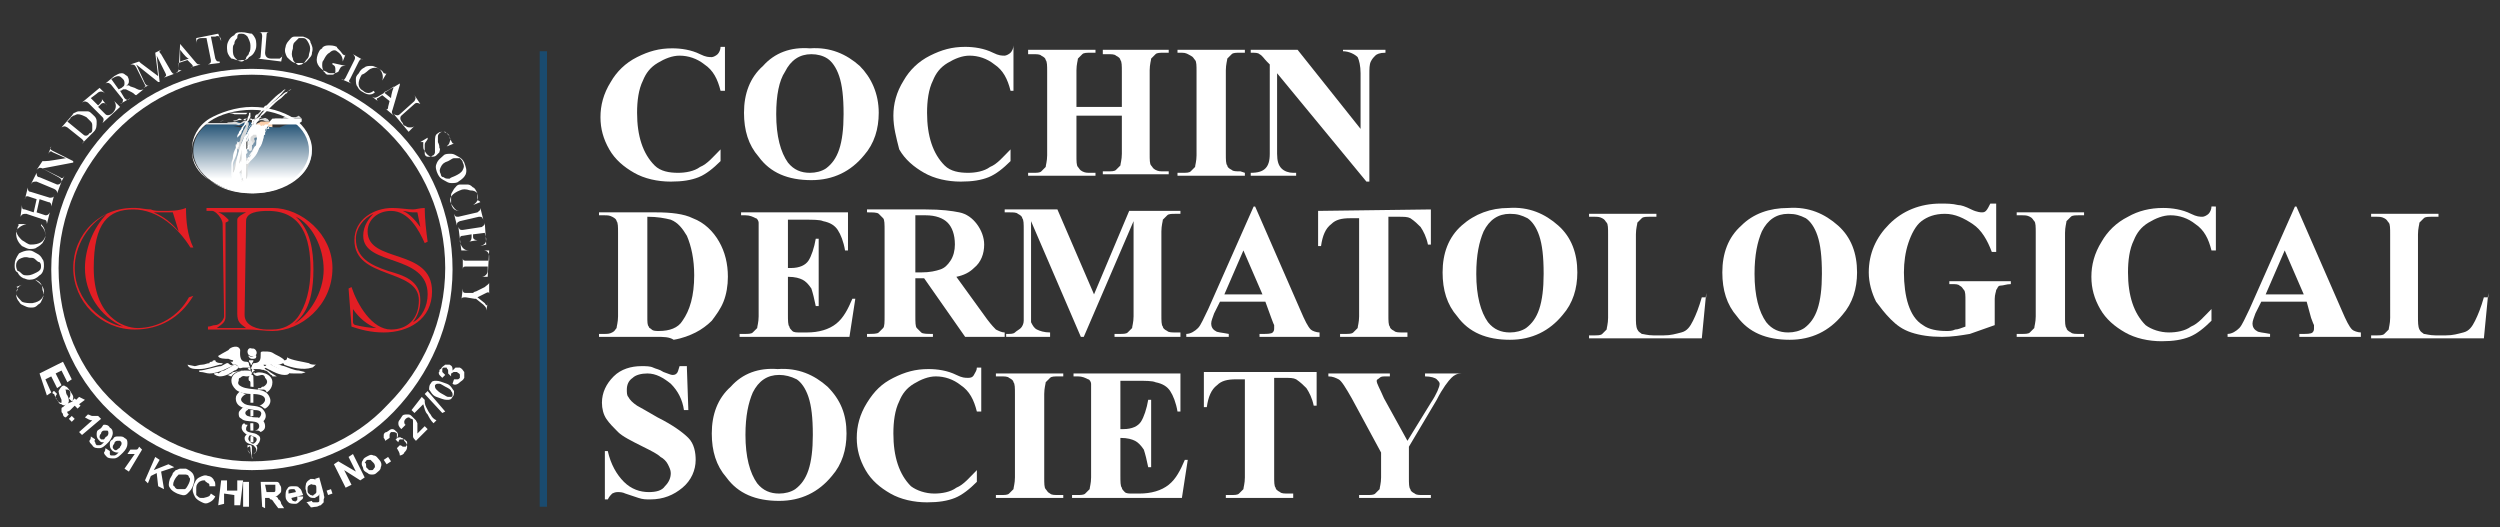 <?xml version="1.0" encoding="utf-8"?>
<!-- Generator: Adobe Illustrator 23.0.5, SVG Export Plug-In . SVG Version: 6.00 Build 0)  -->
<svg version="1.1" id="Layer_1" xmlns="http://www.w3.org/2000/svg" xmlns:xlink="http://www.w3.org/1999/xlink" x="0px" y="0px"
	 width="170.7px" height="36px" viewBox="0 0 170.7 36" style="enable-background:new 0 0 170.7 36;" xml:space="preserve">
<rect x="0" y="0" width="170.7" height="36" fill="#333333" stroke="none"/>
<style type="text/css">
	.st0{fill:#FFFFFF;}
	.st1{fill:#E31E24;}
	.st2{fill-rule:evenodd;clip-rule:evenodd;fill:url(#SVGID_1_);}
	.st3{fill-rule:evenodd;clip-rule:evenodd;fill:url(#SVGID_2_);}
	.st4{fill:#EBECEC;}
	.st5{fill-rule:evenodd;clip-rule:evenodd;fill:#D9DADA;}
	.st6{fill:#727271;}
	.st7{fill:none;stroke:#1A4B6F;stroke-width:0.5;stroke-miterlimit:10;}
</style>
<g>
	<path class="st0" d="M17.2,4.7c3.8,0,7.2,1.6,9.7,4s4,5.9,4,9.7s-1.6,7.2-4,9.7s-5.9,4-9.7,4s-7.2-1.6-9.7-4s-4-5.9-4-9.7
		s1.6-7.2,4-9.7S13.4,4.7,17.2,4.7z M26.5,9c-2.4-2.4-5.7-3.9-9.3-3.9c-3.7,0-7,1.5-9.3,3.9S4,14.6,4,18.3s1.4,7,3.9,9.3
		s5.7,3.9,9.3,3.9s7-1.4,9.3-3.9c2.4-2.4,3.9-5.7,3.9-9.3S28.9,11.4,26.5,9z"/>
	<path class="st0" d="M1.1,20.1c0,0.2,0.1,0.4,0.2,0.5c0.1,0.2,0.2,0.2,0.4,0.3S2,21,2.2,21s0.3-0.1,0.4-0.2
		c0.2-0.1,0.2-0.2,0.3-0.4s0.1-0.4,0-0.6c0-0.4-0.2-0.6-0.5-0.7l0,0C2.8,19.4,3,19.6,3,19.9c0,0.4-0.2,0.7-0.8,0.8
		c-0.2,0-0.5,0-0.7-0.1C1.3,20.4,1.2,20.3,1.1,20.1c0-0.4,0.2-0.6,0.5-0.7l0,0l-0.5,0.2l0,0c0.1,0,0.1,0,0.1,0.2
		C1.1,19.9,1.1,20,1.1,20.1z M1,18.1c0,0.2,0,0.4,0.2,0.5c0.1,0.2,0.2,0.3,0.4,0.4c0.1,0,0.2,0.1,0.4,0.1c0.3,0,0.5-0.1,0.7-0.3
		C2.9,18.7,3,18.4,3,18.2c0-0.2,0-0.4-0.1-0.5c-0.1-0.2-0.2-0.3-0.4-0.4S2.2,17.1,2,17.1c-0.3,0-0.5,0.1-0.7,0.2
		C1.1,17.6,1,17.8,1,18.1z M1.1,18.1c0-0.2,0.1-0.3,0.2-0.4c0.2-0.1,0.4-0.2,0.7-0.1c0.2,0,0.3,0,0.4,0.1c0.1,0.1,0.2,0.2,0.3,0.2
		c0.1,0.1,0.1,0.2,0.1,0.3c0,0.2-0.1,0.3-0.3,0.4s-0.4,0.2-0.6,0.2s-0.3,0-0.4-0.1c-0.1-0.1-0.2-0.2-0.3-0.2
		C1.1,18.3,1.1,18.2,1.1,18.1z M1.1,15.8c0,0.2,0,0.4,0.1,0.6c0.1,0.2,0.2,0.3,0.3,0.4C1.7,16.9,1.9,17,2,17c0.2,0,0.4,0,0.5-0.1
		c0.2-0.1,0.3-0.2,0.4-0.3c0.1-0.2,0.2-0.3,0.2-0.5c0-0.4-0.1-0.6-0.3-0.8v0.1c0.2,0.2,0.3,0.4,0.3,0.7c-0.1,0.4-0.4,0.6-1,0.6
		c-0.2,0-0.4-0.2-0.6-0.3C1.3,16.2,1.2,16.1,1.1,15.8c0.1-0.2,0.3-0.4,0.7-0.5l0,0H1.2l0,0c0.1,0,0.1,0.1,0,0.2
		C1.2,15.6,1.2,15.7,1.1,15.8z M1.4,14.8L1.4,14.8c0.1-0.2,0.2-0.2,0.4-0.2L3,15c0.2,0,0.2,0.2,0.2,0.3l0,0l0.2-0.8l0,0
		c-0.1,0.2-0.2,0.2-0.3,0.2l-0.6-0.2l0.2-0.9l0.6,0.2c0.2,0,0.2,0.2,0.2,0.3l0,0l0.2-0.8l0,0c0,0.2-0.2,0.2-0.3,0.2l-1.3-0.4
		c-0.2,0-0.2-0.2-0.2-0.3l0,0l-0.2,0.8l0,0c0-0.2,0.1-0.2,0.2-0.2l0.6,0.2l-0.2,0.9l-0.6-0.2c-0.2,0-0.2-0.1-0.2-0.3l0,0L1.4,14.8z
		 M2.1,12.6L2.1,12.6c0.1-0.2,0.2-0.2,0.4-0.2l1.2,0.5c0.2,0.1,0.2,0.2,0.2,0.3l0,0l0.3-0.8l0,0c-0.1,0.2-0.2,0.2-0.3,0.2l-1.2-0.5
		c-0.2,0-0.2-0.2-0.2-0.3l0,0L2.1,12.6z M2.5,11.6L2.5,11.6c0.1-0.1,0.2-0.2,0.4-0.1L4,12.1c0.2,0.1,0.2,0.2,0.2,0.3l0,0L4.4,12l0,0
		c-0.1,0.2-0.2,0.2-0.3,0.1l-1.2-0.6L5,11.1V11l-1.4-0.7c-0.2-0.1-0.2-0.2-0.1-0.3l0,0l-0.2,0.5l0,0c0.1-0.2,0.2-0.2,0.3-0.1
		l0.9,0.4C3.8,10.9,3.4,11,3.1,11C3,11,3,11,2.9,11L2.5,11.6z M4.2,8.7L4.2,8.7c0.2-0.1,0.2-0.1,0.4,0l1,0.8c0.1,0.1,0.2,0.2,0,0.3
		l0,0L6.4,9c0.2-0.2,0.2-0.4,0.2-0.7S6.4,7.9,6.2,7.7C6.1,7.6,6,7.6,5.9,7.6c-0.2,0-0.2,0-0.4,0c-0.2,0-0.2,0-0.4,0.1
		C5,7.7,5,7.8,4.9,7.9L4.2,8.7z M4.6,8.3l0.2-0.2C4.8,8,4.9,8,5,7.9c0.1,0,0.2-0.1,0.3-0.1c0.2,0,0.4,0.1,0.6,0.2
		C6,8.1,6.1,8.2,6.2,8.3s0.1,0.2,0.1,0.3s0,0.2,0,0.3S6.2,9.1,6.1,9.1C6,9.3,5.8,9.3,5.7,9.2L4.6,8.3z M5.6,7L5.6,7
		C5.8,6.9,5.8,6.9,6,7l1,1c0.1,0.1,0.1,0.2,0,0.4l0,0l1.2-1.1L7.8,6.9l0,0C8,7.2,7.9,7.5,7.7,7.7C7.5,7.9,7.3,7.9,7.2,7.8L6.7,7.3
		l0.2-0.2C7,7,7.2,7,7.3,7.2l0,0L6.9,6.7l0,0C7,6.8,7,6.9,6.8,7.1L6.7,7.2L6.2,6.7l0.4-0.3c0.2-0.2,0.4-0.2,0.6,0l0,0L6.8,6L5.6,7z
		 M7.2,5.7L7.2,5.7c0.2-0.1,0.3,0,0.4,0.1l0.8,1c0,0.2-0.1,0.3-0.2,0.3l0,0l0.7-0.4l0,0c-0.2,0.2-0.3,0.1-0.4,0L8.2,6.2l0,0
		c0.1,0,0.2-0.1,0.2-0.1c0.1,0,0.2,0,0.2,0L9,6.3c0.2,0.1,0.2,0.2,0.3,0.2l0.5-0.4l0,0C9.5,6.2,9.4,6.1,9.2,6L8.9,5.9
		c-0.1-0.1-0.2-0.1-0.3,0c0.1-0.1,0.2-0.2,0.2-0.3c0-0.2,0-0.2-0.1-0.4C8.5,5.1,8.5,5,8.3,5S8,5.1,7.8,5.2L7.2,5.7z M7.6,5.4
		L7.6,5.4C7.9,5.2,8,5.2,8.1,5.2s0.2,0.1,0.3,0.2s0.1,0.2,0.1,0.3c0,0.2-0.1,0.2-0.2,0.3L8.1,6.1L7.6,5.4z M8.9,4.4L8.9,4.4
		c0.2,0,0.3,0,0.4,0.2l0.6,1.2C10,5.9,9.9,5.9,9.8,6l0,0l0.4-0.2l0,0C10,5.9,10,5.8,9.9,5.7L9.3,4.4l1.5,1.2h0.1l-0.2-1.8L11.3,5
		c0.1,0.2,0,0.2-0.1,0.3l0,0L12,5l0,0c-0.2,0.1-0.2,0-0.3-0.1L11,3.7c-0.2-0.2-0.1-0.2,0-0.3l0,0l-0.4,0.2l0.2,1.6L9.6,4.3L9.5,4.2
		L8.9,4.4z M12.3,3l-0.1,1.7c0,0.2-0.1,0.2-0.2,0.3l0,0l0.4-0.2l0,0c-0.2,0-0.2,0-0.2-0.2V4.3l0.6-0.2l0.3,0.3
		c0.1,0.1,0.1,0.2-0.1,0.2l0,0l0.7-0.2l0,0c-0.2,0-0.2,0-0.3-0.1L12.3,3L12.3,3z M12.3,3.4C12.6,3.8,12.8,4,12.9,4l-0.6,0.2
		C12.3,4.2,12.3,3.9,12.3,3.4z M13.4,2.6V3l0,0c0-0.3,0.1-0.4,0.4-0.4h0.3l0.3,1.5c0,0.2,0,0.2-0.2,0.3l0,0L15,4.3V4.2
		c-0.2,0-0.2,0-0.3-0.2l-0.3-1.5h0.3c0.2-0.1,0.4,0,0.4,0.3l0,0l-0.2-0.5L13.4,2.6z M16.5,2.2c-0.2,0-0.4,0-0.5,0.2
		c-0.2,0.1-0.3,0.2-0.4,0.4c-0.1,0.2-0.1,0.3-0.1,0.5c0,0.3,0.1,0.5,0.3,0.7c0.2,0,0.4,0.2,0.7,0.1c0.2,0,0.4,0,0.5-0.2
		c0.2-0.1,0.3-0.2,0.4-0.4s0.1-0.3,0.1-0.5c0-0.3-0.1-0.5-0.3-0.7C17,2.3,16.8,2.2,16.5,2.2z M16.5,2.3c0.2,0,0.3,0.1,0.4,0.2
		c0.1,0.2,0.2,0.4,0.2,0.6c0,0.2,0,0.4-0.1,0.5c0,0.2-0.2,0.2-0.2,0.4c-0.1,0.1-0.2,0.2-0.3,0.2c-0.2,0-0.3-0.1-0.4-0.2
		c-0.2-0.2-0.2-0.4-0.2-0.6s0-0.3,0.1-0.4c0-0.2,0.1-0.3,0.2-0.4C16.2,2.3,16.3,2.3,16.5,2.3z M17.7,2.2L17.7,2.2
		c0.2,0,0.2,0.2,0.2,0.3l-0.1,1.3C17.8,4,17.7,4,17.6,4l0,0l1.6,0.2l0.1-0.5l0,0c0,0.2-0.1,0.2-0.2,0.3c-0.1,0-0.2,0-0.3,0
		s-0.2,0-0.3,0c-0.3,0-0.4-0.2-0.4-0.4l0.1-1.2c0-0.2,0.1-0.2,0.2-0.2l0,0L17.7,2.2z M20.7,2.5c-0.2,0-0.4,0-0.6,0s-0.3,0.2-0.4,0.3
		s-0.2,0.3-0.2,0.4c-0.1,0.3,0,0.5,0.1,0.7c0.2,0.2,0.4,0.4,0.6,0.4s0.4,0,0.5,0c0.2,0,0.3-0.2,0.4-0.3c0.2-0.2,0.2-0.3,0.2-0.4
		c0.1-0.3,0-0.5-0.1-0.7C21.2,2.7,21,2.6,20.7,2.5z M20.7,2.6c0.2,0,0.3,0.2,0.4,0.4s0.1,0.4,0,0.7c0,0.2-0.1,0.3-0.2,0.4
		c-0.1,0.2-0.2,0.2-0.3,0.3c-0.1,0-0.2,0.1-0.3,0C20.2,4.3,20,4.2,20,4c-0.1-0.2-0.1-0.4,0-0.7c0-0.1,0-0.3,0.1-0.4s0.2-0.2,0.3-0.3
		C20.5,2.6,20.5,2.6,20.7,2.6z M23,3.2c-0.2-0.1-0.4-0.1-0.6-0.1S22,3.2,22,3.3c-0.2,0.1-0.2,0.2-0.3,0.4c-0.1,0.3-0.1,0.5,0,0.7
		s0.3,0.4,0.6,0.5C22.4,5,22.5,5,22.7,5s0.2,0,0.4-0.1l0.1-0.2c0.1-0.2,0.2-0.2,0.4-0.2l0,0l-0.9-0.2v0.1c0.2,0.1,0.2,0.2,0.2,0.4
		v0.1c0,0.1-0.1,0.2-0.2,0.2s-0.2,0-0.3,0c-0.2,0-0.2-0.2-0.3-0.2c0-0.1-0.1-0.2-0.1-0.4c0-0.2,0-0.3,0.1-0.4
		c0.1-0.2,0.2-0.4,0.4-0.5c0.2-0.2,0.4-0.2,0.5-0.1c0.3,0.2,0.4,0.4,0.4,0.7l0,0l0.2-0.5l0,0c0,0.1-0.1,0.1-0.2,0
		C23.2,3.4,23,3.3,23,3.2z M24.1,3.7L24.1,3.7c0.1,0.1,0.2,0.2,0.1,0.4l-0.6,1.2c-0.1,0.2-0.2,0.2-0.3,0.1l0,0L24,5.7l0,0
		c-0.2-0.1-0.2-0.2-0.1-0.3l0.6-1.2C24.6,4,24.7,4,24.8,4.1l0,0L24.1,3.7z M25.9,4.7c-0.2-0.1-0.4-0.2-0.5-0.2c-0.2,0-0.4,0-0.5,0.1
		c-0.2,0.1-0.3,0.2-0.4,0.4c-0.2,0.2-0.2,0.3-0.2,0.4c0,0.2,0,0.4,0.1,0.5c0.1,0.2,0.2,0.3,0.4,0.4c0.3,0.2,0.6,0.2,0.8,0l-0.1-0.1
		c-0.2,0.2-0.5,0.2-0.7,0c-0.4-0.2-0.4-0.6-0.1-1.1C25,5,25.1,4.8,25.3,4.7C25.5,4.6,25.7,4.6,25.9,4.7c0.2,0.2,0.3,0.5,0.2,0.8l0,0
		L26.4,5l0,0c0,0.1-0.1,0-0.2,0C26.1,4.8,26,4.8,25.9,4.7z M27.3,5.7l-1.5,0.9c-0.2,0.1-0.2,0.1-0.4,0l0,0l0.4,0.3l0,0
		c-0.1-0.1-0.1-0.2,0-0.2l0.3-0.2l0.5,0.4l-0.1,0.4c0,0.2-0.1,0.2-0.2,0.1l0,0l0.6,0.5l0,0c-0.1-0.1-0.2-0.2-0.1-0.4l0.5-1.7
		L27.3,5.7z M26.9,5.9c-0.2,0.5-0.2,0.8-0.2,0.8l-0.5-0.4C26.2,6.3,26.5,6.2,26.9,5.9z M28.3,6.5L28.3,6.5c0.1,0.2,0.1,0.2,0,0.4
		l-1,0.9c-0.1,0.1-0.2,0.1-0.4,0l0,0l1,1.2l0.4-0.4l0,0c-0.1,0.1-0.2,0.1-0.3,0.1s-0.2,0-0.3-0.1c-0.1,0-0.2-0.1-0.2-0.2
		c-0.2-0.2-0.2-0.4-0.1-0.5l0.9-0.8c0.1-0.1,0.2-0.1,0.4,0l0,0L28.3,6.5z M30.7,9.3c-0.1-0.2-0.2-0.2-0.4-0.3c-0.2,0-0.3,0-0.4,0.1
		c-0.2,0.1-0.2,0.3-0.2,0.6v0.2c0,0.1,0,0.2,0,0.3s0,0.2,0,0.2s0,0.1-0.1,0.2c-0.1,0-0.1,0.1-0.2,0.1s-0.1,0-0.2,0S29,10.6,29,10.5
		c0-0.3,0-0.4,0-0.6c0-0.2,0.1-0.2,0.2-0.4V9.4l-0.5,0.3l0,0h0.1h0.1c0,0,0,0.1,0,0.2c0,0.2,0,0.3,0.1,0.4c0.1,0.2,0.2,0.3,0.4,0.4
		c0.2,0,0.3,0,0.4-0.1s0.2-0.2,0.2-0.2c0-0.1,0.1-0.2,0-0.3c0-0.1,0-0.2-0.1-0.4c0-0.2,0-0.3,0-0.4c0,0,0-0.1,0.1-0.2
		c0,0,0.1-0.1,0.2-0.1s0.1,0,0.2,0C30.6,9.2,30.6,9.2,30.7,9.3c0,0.1,0.1,0.2,0,0.4c0,0.1-0.1,0.2-0.2,0.3l0,0L31,9.8l0,0
		c-0.1,0-0.1,0-0.2-0.2C30.7,9.5,30.7,9.4,30.7,9.3z M31.7,11.1c-0.1-0.2-0.2-0.3-0.4-0.4c-0.2-0.1-0.3-0.2-0.5-0.2s-0.4,0-0.5,0.1
		c-0.2,0.2-0.4,0.3-0.5,0.6c-0.1,0.2,0,0.5,0.1,0.7s0.2,0.3,0.4,0.4c0.2,0.1,0.3,0.2,0.5,0.2s0.4,0,0.5-0.1c0.3-0.2,0.4-0.3,0.5-0.5
		C31.9,11.6,31.8,11.4,31.7,11.1z M31.6,11.1c0.1,0.2,0.1,0.3,0,0.5s-0.3,0.3-0.5,0.4c-0.2,0.1-0.3,0.1-0.4,0.2
		c-0.2,0-0.3,0-0.4-0.1c-0.2,0-0.2-0.2-0.2-0.2c-0.1-0.2-0.1-0.3,0-0.5s0.2-0.3,0.5-0.4c0.2-0.1,0.3-0.2,0.4-0.2c0.2,0,0.3,0,0.4,0
		C31.5,10.9,31.6,11,31.6,11.1z M32.6,13.2c-0.1-0.2-0.2-0.4-0.3-0.4c-0.2-0.2-0.3-0.2-0.4-0.2c-0.2,0-0.4,0-0.5,0
		c-0.2,0-0.3,0.2-0.4,0.3c-0.1,0.2-0.2,0.3-0.2,0.4c0,0.2,0,0.4,0,0.6c0.1,0.4,0.3,0.5,0.6,0.5l0,0c-0.3,0-0.4-0.2-0.6-0.5
		c-0.2-0.4,0.1-0.7,0.6-0.9c0.2-0.1,0.4-0.1,0.7,0C32.4,13,32.5,13.1,32.6,13.2c0.1,0.4,0,0.6-0.3,0.8l0,0l0.5-0.2l-0.1-0.1
		c-0.1,0-0.1,0-0.1-0.2C32.6,13.5,32.6,13.3,32.6,13.2z M32.8,14.2L32.8,14.2c0,0.2-0.1,0.2-0.2,0.3l-1.3,0.3c-0.2,0-0.2,0-0.3-0.2
		l0,0l0.2,0.8l0,0c0-0.2,0-0.2,0.2-0.3l1.3-0.3c0.2,0,0.2,0,0.3,0.2l0,0L32.8,14.2z M33.1,15.2L33.1,15.2c0,0.2-0.1,0.2-0.2,0.3
		l-1.3,0.2c-0.2,0-0.2,0-0.3-0.2l0,0l0.2,1.6H32l0,0c-0.3,0-0.5-0.2-0.6-0.6c0-0.3,0-0.4,0.2-0.4l0.6-0.1v0.2c0,0.2-0.1,0.3-0.2,0.3
		l0,0l0.6-0.1l0,0c-0.2,0-0.3-0.1-0.3-0.2V16l0.8-0.1l0.1,0.4c0,0.3-0.1,0.4-0.4,0.5l0,0l0.4-0.1L33.1,15.2z M33.4,17.1H33l0,0
		c0.3,0,0.4,0.2,0.4,0.4v0.3h-1.6c-0.2,0-0.2-0.1-0.2-0.2l0,0v0.8l0,0c0-0.2,0.1-0.2,0.2-0.2h1.5v0.3c0,0.2-0.2,0.4-0.4,0.4l0,0h0.4
		L33.4,17.1L33.4,17.1z M33.4,19.3L33.4,19.3c0,0.1-0.2,0.2-0.3,0.3l-0.6,0.3c-0.1,0-0.2,0.1-0.2,0.1h-0.2h-0.3
		c-0.2,0-0.2-0.1-0.2-0.3l0,0l-0.1,0.8l0,0c0-0.2,0.1-0.2,0.3-0.2l0.6,0.1c0.1,0,0.1,0,0.1,0l0,0l0.5,0.4c0.2,0.2,0.2,0.2,0.2,0.4
		l0,0l0.1-0.5l0,0c0,0.2-0.1,0.2-0.2,0l-0.5-0.4l0.6-0.3c0.2-0.1,0.2,0,0.2,0.1l0,0L33.4,19.3z"/>
	<path class="st0" d="M2.7,25.5l1.6-0.8l0.6,1.2l-0.3,0.2l-0.4-0.8l-0.4,0.2l0.4,0.8l-0.3,0.2l-0.4-0.8l-0.4,0.2l0.4,0.9L3.2,27
		L2.7,25.5z M3.7,26.7l0.2,0.2c0,0-0.1,0.1-0.1,0.2s0,0.1,0.1,0.2c0,0.1,0.1,0.1,0.2,0.2h0.1c0,0,0,0,0-0.1c0,0,0,0,0-0.1
		C4,26.9,4,26.7,4,26.7s0.1-0.2,0.2-0.3c0.1-0.1,0.2-0.1,0.3,0c0.1,0,0.2,0.2,0.3,0.3C4.9,26.9,5,27,5,27.1s0,0.2-0.1,0.3l-0.2-0.2
		c0,0,0.1-0.1,0.1-0.2c0,0,0-0.1,0-0.2s-0.1-0.2-0.2-0.2s0,0-0.1,0s0,0,0,0.1c0,0,0,0.2,0.1,0.3c0.1,0.2,0.1,0.3,0.1,0.4
		s-0.1,0.2-0.2,0.2c-0.1,0.1-0.2,0.1-0.3,0c-0.2,0-0.2-0.2-0.3-0.3c-0.1-0.2-0.2-0.3-0.2-0.4C3.5,26.9,3.6,26.7,3.7,26.7z M5.5,27.7
		l-0.2,0.2l-0.2-0.2L4.8,28c-0.1,0.1-0.2,0.1-0.2,0.1l0,0c0,0,0,0,0,0.1c0,0,0,0,0.1,0.1l-0.2,0.2c-0.1,0-0.2-0.1-0.2-0.2
		s-0.1-0.1-0.1-0.2s0-0.1,0-0.2c0,0,0-0.1,0.1-0.1c0,0,0.1-0.1,0.2-0.2L5,27.4H4.9l0.2-0.2l0.1,0.1l0.2-0.2l0.4,0.2l-0.4,0.3
		L5.5,27.7z M4.7,28.6l0.2-0.2l0.2,0.2l-0.2,0.2L4.7,28.6z M5.6,29.7l-0.2-0.2l0.9-0.8c-0.2,0-0.3-0.1-0.5-0.2L6,28.3
		c0.1,0,0.2,0.1,0.3,0.1c0.2,0,0.2,0,0.4,0l0.2,0.2L5.6,29.7z M6.2,29.8L6.5,30c0,0-0.1,0.1,0,0.2c0,0,0,0.1,0.1,0.2
		c0,0,0.1,0,0.2,0s0.2-0.1,0.3-0.2c-0.2,0-0.2,0-0.3-0.1c-0.1-0.1-0.2-0.2-0.2-0.4s0-0.3,0.2-0.4S7,29,7.1,29s0.3,0,0.4,0.2
		c0.2,0.1,0.2,0.3,0.2,0.4S7.6,30,7.4,30.2S7,30.6,6.8,30.6s-0.4,0-0.5-0.2c-0.1-0.1-0.2-0.2-0.2-0.3C6.2,30,6.2,29.9,6.2,29.8z
		 M7.3,29.8c0.1-0.1,0.1-0.2,0.1-0.2c0-0.1,0-0.2-0.1-0.2c0,0-0.1,0-0.2,0s-0.2,0.1-0.2,0.2c-0.1,0.1-0.1,0.2-0.1,0.2
		c0,0.1,0,0.1,0.1,0.2c0,0,0.1,0,0.2,0C7.2,29.9,7.2,29.8,7.3,29.8z M7.2,30.6l0.3,0.2c0,0.1,0,0.1,0,0.2c0,0,0,0.1,0.1,0.1
		c0,0,0.1,0,0.2,0S8,31,8.1,30.9c-0.2,0-0.2,0-0.4-0.1c-0.1-0.1-0.2-0.2-0.2-0.4c0-0.2,0-0.3,0.2-0.4c0.1-0.2,0.2-0.2,0.4-0.2
		c0.2,0,0.3,0,0.4,0.1c0.2,0.1,0.2,0.2,0.2,0.4c0,0.2-0.1,0.4-0.3,0.6S8,31.3,7.8,31.3s-0.4,0-0.5-0.1S7.1,31,7.1,30.9
		C7.1,30.9,7.2,30.8,7.2,30.6z M8.2,30.5c0.1-0.1,0.1-0.2,0.1-0.2c0-0.1,0-0.1-0.1-0.2c-0.1,0-0.1,0-0.2,0c-0.1,0-0.2,0.1-0.2,0.2
		c-0.1,0.1-0.1,0.2-0.1,0.2c0,0.1,0,0.1,0.1,0.2c0,0,0.1,0.1,0.2,0C8.1,30.6,8.2,30.6,8.2,30.5z M8.8,32.2L8.5,32l0.7-1
		c-0.2,0-0.3,0-0.5,0l0.2-0.3c0.1,0,0.2,0,0.3,0c0.2,0,0.2,0,0.3-0.2l0.2,0.2L8.8,32.2z M9.9,32.8l0.7-1.6l0.3,0.2l-0.4,0.7l1-0.4
		l0.4,0.2L11,32.2l0.2,1.2l-0.4-0.2l-0.1-0.9l-0.4,0.2L10.1,33L9.9,32.8z M11.6,32.7c0.1-0.2,0.2-0.3,0.2-0.4
		c0.1-0.1,0.2-0.2,0.2-0.2c0.1,0,0.2-0.1,0.3-0.1c0.2,0,0.2,0,0.4,0c0.2,0.1,0.4,0.2,0.5,0.4s0.1,0.4,0,0.7s-0.2,0.4-0.4,0.6
		s-0.4,0.1-0.7,0c-0.2-0.1-0.4-0.2-0.5-0.4C11.5,33.2,11.5,33,11.6,32.7z M11.9,32.8c-0.1,0.2-0.1,0.4,0,0.4
		c0.1,0.2,0.2,0.2,0.3,0.2c0.2,0,0.3,0,0.4,0s0.2-0.2,0.3-0.4s0.1-0.4,0-0.4c0-0.2-0.2-0.2-0.3-0.2c-0.2,0-0.3,0-0.4,0
		C12.1,32.5,12,32.6,11.9,32.8z M14.4,33.7l0.3,0.2c-0.1,0.2-0.2,0.3-0.4,0.4c-0.2,0.1-0.3,0.1-0.5,0s-0.4-0.2-0.5-0.4
		s-0.2-0.4-0.1-0.7c0.1-0.3,0.2-0.5,0.4-0.6s0.4-0.2,0.6-0.1c0.2,0,0.4,0.2,0.4,0.3c0.1,0.1,0.1,0.2,0.1,0.4h-0.4
		c0-0.1,0-0.2-0.1-0.2c-0.1-0.1-0.2-0.1-0.2-0.2c-0.2,0-0.2,0-0.4,0.1c-0.1,0.1-0.2,0.2-0.2,0.4s0,0.4,0,0.5
		c0.1,0.1,0.2,0.2,0.3,0.2s0.2,0,0.2,0C14.3,33.9,14.3,33.9,14.4,33.7z M14.9,34.5l0.2-1.7h0.4v0.7h0.7v-0.7h0.4l-0.2,1.7H16v-0.7
		l-0.7-0.1v0.7L14.9,34.5L14.9,34.5z M16.6,34.6v-1.7H17v1.7H16.6z M17.9,34.6l-0.1-1.7h0.7c0.2,0,0.3,0,0.4,0s0.2,0.1,0.2,0.2
		c0.1,0.1,0.1,0.2,0.1,0.3c0,0.2,0,0.2-0.1,0.3s-0.2,0.2-0.3,0.2c0.1,0,0.2,0.1,0.2,0.2c0.1,0,0.2,0.2,0.2,0.3l0.2,0.3H19l-0.3-0.4
		c-0.1-0.2-0.2-0.2-0.2-0.2s-0.1,0-0.1-0.1c0,0-0.1,0-0.2,0h-0.1v0.7L17.9,34.6z M18.2,33.6h0.2c0.2,0,0.3,0,0.3,0s0.1,0,0.1-0.1
		c0,0,0-0.1,0-0.2c0-0.1,0-0.1,0-0.2c0,0-0.1,0-0.2,0c0,0-0.1,0-0.2,0h-0.3L18.2,33.6L18.2,33.6z M20.3,33.9h0.4
		c0,0.2-0.1,0.2-0.2,0.3s-0.2,0.2-0.3,0.2c-0.2,0-0.4,0-0.5-0.1s-0.2-0.2-0.2-0.4s0-0.4,0.1-0.5c0.1-0.2,0.2-0.2,0.4-0.2
		c0.2,0,0.4,0,0.4,0.1c0.2,0.1,0.2,0.3,0.3,0.5L19.9,34c0,0.1,0.1,0.2,0.1,0.2c0.1,0,0.2,0.1,0.2,0c0,0,0.1,0,0.1-0.1
		C20.3,34,20.3,33.9,20.3,33.9z M20.2,33.6c0-0.1-0.1-0.2-0.1-0.2s-0.1,0-0.2,0c0,0-0.2,0-0.2,0.1v0.2L20.2,33.6z M20.9,34.3
		l0.4-0.1c0,0,0,0.1,0.1,0.1s0.1,0,0.2,0s0.2,0,0.2-0.1v-0.1c0,0,0-0.1,0-0.2v-0.2c0,0.2-0.2,0.2-0.3,0.3c-0.2,0-0.3,0-0.4-0.1
		s-0.2-0.2-0.2-0.4c-0.1-0.2,0-0.4,0-0.5c0.1-0.2,0.2-0.2,0.3-0.3c0.2,0,0.3,0,0.4,0.1l-0.1-0.1l0.3-0.1l0.3,1.1
		c0,0.2,0.1,0.2,0,0.4c0,0.1,0,0.2,0,0.2s-0.1,0.1-0.2,0.2c-0.1,0-0.2,0.1-0.3,0.1c-0.2,0-0.4,0.1-0.4,0C21,34.4,21,34.3,20.9,34.3
		C21,34.3,21,34.3,20.9,34.3z M21,33.5c0,0.2,0.1,0.2,0.2,0.3c0.1,0,0.2,0.1,0.2,0c0,0,0.2-0.1,0.2-0.2c0-0.1,0-0.2,0-0.3
		c0-0.2-0.1-0.2-0.2-0.2s-0.2-0.1-0.2,0c-0.1,0-0.2,0.1-0.2,0.2C21,33.3,21,33.3,21,33.5z M22.4,33.8l-0.1-0.3l0.3-0.1l0.1,0.3
		L22.4,33.8z M23.6,33.3l-0.8-1.6l0.3-0.2l1.2,0.7l-0.5-1l0.3-0.2l0.8,1.6l-0.3,0.2l-1.1-0.7l0.5,1L23.6,33.3z M24.8,32
		c0-0.1-0.1-0.2-0.1-0.3s0-0.2,0.1-0.3c0-0.1,0.2-0.2,0.2-0.2c0.2-0.1,0.3-0.2,0.5-0.1c0.2,0,0.3,0.2,0.4,0.3s0.2,0.3,0.1,0.5
		c0,0.2-0.2,0.3-0.3,0.4c-0.1,0.1-0.2,0.1-0.3,0.1s-0.2,0-0.3-0.1C24.9,32.2,24.8,32.1,24.8,32z M25,31.9c0.1,0.1,0.2,0.2,0.2,0.2
		c0.1,0,0.2,0,0.2,0c0.1,0,0.1-0.1,0.2-0.2c0-0.1,0-0.2-0.1-0.3c-0.1-0.1-0.2-0.2-0.2-0.2h-0.2c-0.1,0-0.1,0.1-0.2,0.2
		C25,31.6,25,31.7,25,31.9z M26.4,31.7l-0.2-0.3l0.3-0.2l0.2,0.3L26.4,31.7z M27.1,30.6l0.2-0.2c0.1,0,0.2,0.1,0.2,0.1s0.1,0,0.2,0
		c0,0,0.1-0.1,0.1-0.2s0-0.2-0.1-0.2c0-0.1-0.1-0.1-0.2-0.1h-0.2c0,0-0.1,0.1-0.1,0.2L27,30c0.1,0,0.1-0.1,0.1-0.2s0-0.1,0-0.2
		c0,0-0.1-0.1-0.2-0.1c0,0-0.1,0-0.2,0c0,0-0.1,0.1-0.1,0.2s0,0.1,0,0.2l-0.3,0.2c0-0.1-0.1-0.2-0.1-0.2c0-0.1,0-0.2,0-0.2
		c0-0.1,0.1-0.2,0.2-0.2c0.2-0.1,0.2-0.2,0.4-0.2c0.1,0,0.2,0.1,0.3,0.2c0.1,0.1,0.1,0.3,0,0.4c0.1,0,0.2-0.1,0.3,0
		c0.1,0,0.2,0.1,0.2,0.2c0.1,0.1,0.2,0.2,0.2,0.4c0,0.2-0.1,0.3-0.2,0.4c0,0.1-0.2,0.2-0.3,0.2C27.3,30.9,27.2,30.8,27.1,30.6z
		 M29,29.1l0.2,0.2l-0.8,0.8c-0.1-0.1-0.2-0.2-0.2-0.3s0-0.3,0-0.6c0-0.2,0-0.4,0-0.4c0-0.1,0-0.2-0.1-0.2s-0.1-0.1-0.2-0.1
		c0,0-0.1,0-0.2,0.1c0,0-0.1,0.1-0.1,0.2c0,0,0,0.2,0.1,0.2l-0.3,0.3c-0.2-0.2-0.2-0.3-0.2-0.4c0-0.2,0.1-0.2,0.2-0.4
		c0.1-0.2,0.2-0.2,0.4-0.2c0.2,0,0.2,0,0.4,0.2c0,0,0.1,0.1,0.2,0.2l0.1,0.2c0,0.1,0,0.2,0,0.3s0,0.2,0,0.3s0,0.1,0,0.1L29,29.1z
		 M28.3,28.2L28.1,28l0.7-0.9l0.2,0.2c0,0.2,0,0.3,0.1,0.5s0.2,0.4,0.3,0.5c0.1,0.2,0.2,0.3,0.4,0.4l-0.2,0.2
		c-0.2-0.2-0.3-0.4-0.4-0.6c-0.2-0.2-0.2-0.4-0.3-0.7L28.3,28.2z M30.2,28.2L29,26.9l0.2-0.2l1.2,1.4L30.2,28.2z M29.4,26.2
		c0.1-0.2,0.2-0.2,0.4-0.2c0.2,0,0.4,0.1,0.7,0.2s0.4,0.4,0.5,0.5c0,0.2,0,0.3-0.1,0.4c-0.1,0.2-0.2,0.2-0.4,0.2
		c-0.2,0-0.4-0.1-0.7-0.2s-0.4-0.4-0.5-0.5C29.3,26.5,29.3,26.3,29.4,26.2z M29.7,26.3v0.1c0,0,0,0.1,0.1,0.2s0.2,0.2,0.4,0.3
		c0.2,0.1,0.3,0.2,0.4,0.2s0.2,0,0.2,0s0.1,0,0.1-0.1v-0.1c0,0,0-0.1-0.1-0.2c0-0.1-0.2-0.2-0.4-0.3c-0.2-0.1-0.3-0.2-0.4-0.2
		C29.8,26.2,29.8,26.2,29.7,26.3L29.7,26.3z M30.9,26.2l0.1-0.3c0.1,0,0.2,0,0.2,0c0.1,0,0.1,0,0.2-0.1c0-0.1,0-0.2,0-0.2
		c0-0.1-0.1-0.1-0.2-0.2c-0.1,0-0.2,0-0.2,0c-0.1,0-0.1,0.1-0.2,0.1c0,0,0,0.1,0,0.2l-0.2-0.2c0-0.1,0-0.2,0-0.2
		c0-0.1-0.1-0.1-0.1-0.2c-0.1,0-0.1,0-0.2,0c0,0-0.1,0-0.1,0.1c0,0,0,0.1,0,0.2c0,0,0.1,0.1,0.2,0.2l-0.2,0.2
		c-0.1-0.1-0.2-0.2-0.2-0.2s-0.1-0.2,0-0.2c0-0.1,0-0.2,0.1-0.2c0.1-0.2,0.2-0.2,0.3-0.3c0.1,0,0.2,0,0.3,0c0.2,0.1,0.2,0.2,0.2,0.4
		c0.1-0.1,0.2-0.2,0.2-0.2c0.1,0,0.2,0,0.3,0c0.2,0.1,0.2,0.2,0.3,0.3c0,0.2,0,0.3,0,0.4c-0.1,0.2-0.2,0.2-0.3,0.3
		C31.2,26.3,31,26.3,30.9,26.2z"/>
	<path class="st1" d="M12.9,20.3c-0.7,1.3-2.1,2.1-3.5,2.1c-1,0-3-0.8-3-4.1c0-3.1,1-4,2.7-4s3.1,1.3,3.9,2.6h0.2
		c-0.4-0.8-0.5-1.8-0.5-2.7c-0.5,0.2-1,0.2-1.6,0.2c-0.3,0-0.6,0-0.8-0.1c-0.4,0-0.7-0.1-1-0.1C6.8,14.1,5,16,5,18.3
		s1.9,4.2,4.2,4.2c1.7,0,3.1-0.8,4-2.3L12.9,20.3L12.9,20.3z M5.8,18.3c0,1.7,1,3.3,2.6,4l0,0c-1.3-0.2-3.3-1.7-3.3-4
		c0-1.5,0.9-3,2.2-3.7l0,0l0,0C6.3,15.6,5.8,17.1,5.8,18.3z M11.8,14.5l0.4,1.3l0,0c-0.5-0.6-1-1-1.7-1.3l0,0H11.8L11.8,14.5z
		 M16.8,15.1c0-0.6,0.8-0.7,1.5-0.7c2.3,0,2.9,1.8,2.9,4c0,1.3-0.3,2.5-0.9,3.3c-0.4,0.5-1,0.8-1.7,0.8h-0.4c-0.5,0-1.5-0.2-1.5-1
		L16.8,15.1L16.8,15.1z M22.1,18.4c0,1.6-1,3.1-2,3.7l0,0c0.4-0.4,1.3-1,1.3-3.7c0-1.3-0.2-2.7-1.2-3.6l0,0
		C21.3,15.3,22.1,16.9,22.1,18.4z M15.3,21.6c0,0.2-0.3,0.6-0.6,0.6c-0.2,0-0.3,0.1-0.5,0.1v0.2h2.7c0.6,0,1.2,0.1,1.7,0.1
		c1.9,0,4.1-1.7,4.1-4.3c0-2.3-2.1-4.1-4.1-4.1c-0.2,0-0.5,0-0.8,0h-3.7v0.2h0.4c0.2,0,0.7,0.5,0.7,0.9L15.3,21.6L15.3,21.6z
		 M14.8,22.4L14.8,22.4c0.4-0.3,0.6-0.4,0.6-0.8v-6.4l0.2-0.1V15c-0.2-0.2-0.4-0.4-0.7-0.5l0,0h1.9l0,0c-0.2,0.1-0.6,0.3-0.6,0.5
		v6.4c0,0.6,0.2,0.7,0.6,1l0,0H14.8L14.8,22.4z M24,22.3c0.6,0.2,1.3,0.4,2.2,0.4c1.7,0,3.3-0.9,3.3-2.8c0-3-4.4-1.9-4.4-4.1
		c0-0.8,0.7-1.4,1.6-1.4c1.2,0,1.9,1.3,2.3,2.2l0.2-0.1c-0.1-0.7-0.2-1.6-0.2-2.3c-0.3,0-0.6,0.1-0.8,0.1c-0.4,0-0.9-0.1-1.4-0.1
		c-1.3,0-2.6,0.8-2.6,2.2c0,2.7,4.4,1.9,4.4,4.1c0,1.3-0.8,2-1.9,2c-1.3,0-2.3-1.7-2.7-2.9l-0.2,0.1L24,22.3z M24.1,22
		c0-0.3,0-0.6,0-0.9l0,0l0,0l0,0l0,0c0.4,0.6,1,1.1,1.6,1.3l0,0c-0.4,0-1-0.1-1.4-0.2C24.2,22.2,24.1,22.1,24.1,22z M28.7,20.5
		c0-1.4-1.2-1.7-2.2-2c-1.2-0.4-2.2-0.9-2.2-2.2c0-0.7,0.5-1.4,1.2-1.7l0,0c-0.3,0.3-0.7,0.8-0.7,1.5c0,2.1,4.4,1.2,4.4,4
		c0,0.8-0.4,1.6-1,1.9l0,0C28.5,21.6,28.7,21.1,28.7,20.5z M28.7,15.5L28.7,15.5c-0.3-0.4-0.7-0.9-1.2-1.1l0,0
		c0.2,0,0.4,0.1,0.7,0.1h0.3L28.7,15.5z"/>
	<path class="st0" d="M15.8,26c0,0.2,0.1,0.4,0.3,0.6c0.2,0.2,0.7,0.3,1,0.3s1,0,1,0.4c0,0.2-0.3,0.4-0.4,0.4l0,0
		c0.2,0,0.3,0.2,0.4,0.2c0.2-0.1,0.5-0.4,0.3-0.8c-0.3-0.7-1.3-0.4-1.9-0.7c-0.2-0.1-0.3-0.2-0.2-0.4c0-0.1,0-0.2,0.1-0.2
		c0.2-0.2,0.3-0.1,0.4-0.1c0.2,0,0.3,0,0.4-0.2c0-0.2-0.2-0.2-0.4-0.2C16.3,25.3,15.8,25.5,15.8,26z"/>
	<path class="st0" d="M17.8,24.2c0,0.3,0,0.6-0.5,0.6c0,0-0.1,0.1-0.1,0.2c-0.1,0.2-0.1,0.2,0.2,0.2c0.1,0,0.4,0,0.4,0
		c-0.1,0-0.1,0-0.1,0c0.2,0,0.2,0.1,0.3,0c0.2-0.1,0.2-0.2,0.2-0.2c-0.1,0-0.2,0-0.2-0.1c0.3,0,0.3,0.1,0.5,0c0,0,0.1,0,0.1-0.1
		c0,0-0.1,0-0.2,0h-0.1c0.3,0.1,0.7,0.2,1,0c0-0.1,0.1-0.1,0.1-0.2s-0.4-0.3-0.6-0.4C18.5,24,18.4,24,18,24c-0.1,0-0.2,0-0.2,0.1
		C17.8,24,17.8,24.2,17.8,24.2z"/>
	<path class="st0" d="M16,24.6C15.9,24.6,16,24.6,16,24.6c-0.1,0-0.1,0-0.1,0.1c0,0-0.1,0-0.2,0l0,0c0.1,0,0.2,0.2,0.2,0.2
		s0.2,0,0.4,0l0,0h-0.2c0,0,0.1,0,0.2,0.2c0.1,0.1,0.2,0,0.3,0l0,0h-0.1c0,0,0.1,0,0.2,0c0,0,0.2,0,0.3,0c0.1,0,0.1,0,0-0.2
		c0-0.1,0-0.2-0.2-0.2c-0.5,0-0.4-0.6-0.4-0.8c-0.1-0.4-0.7-0.2-0.8,0c-0.2,0.1-0.7,0.4-0.7,0.4c0,0.2,0.5,0.2,0.7,0.2
		C15.8,24.6,15.9,24.6,16,24.6z"/>
	<path class="st0" d="M16.1,27.2c0,0.7,0.8,0.7,1.3,0.8c0.7,0,0.4,0.5,0.2,0.6l0,0c0.2,0,0.2,0.1,0.3,0.2c0.1,0,0.5-0.4,0-0.9
		c-0.4-0.3-1-0.1-1.3-0.4c-0.4-0.3,0.2-0.6,0.2-0.6s-0.2,0-0.2-0.1c-0.1,0-0.2,0-0.2-0.1C16.2,26.9,16.1,27,16.1,27.2z"/>
	<path class="st0" d="M12.8,24.9c0.1,0.3,0.5,0.3,0.8,0.3c0.5,0,1-0.2,1.4-0.3c0.1,0,0.2,0,0.2-0.1h0.1l0,0l0,0
		c-0.2,0-0.6,0-0.6-0.2c-0.1,0-0.2,0-0.2,0.1c-0.1,0-0.2,0-0.2,0.1c-0.2,0-0.3,0.1-0.5,0.1S13.4,25,13.3,25L12.8,24.9z"/>
	<path class="st0" d="M19,24.7l0.2,0.1c0.1,0,0.2,0,0.2,0.1c0.5,0.2,1.3,0.4,1.9,0.2c0.1,0,0.2-0.2,0.3-0.2c-0.2,0-0.4,0-0.5-0.1
		c-0.4-0.1-1.2-0.2-1.5-0.4c0,0.1,0,0.2-0.2,0.2C19.3,24.7,19.2,24.7,19,24.7z"/>
	<path class="st0" d="M16.3,28.2c0,0.2,0,0.3,0.2,0.4c0.3,0.3,1.2,0,1.2,0.5c0,0.2-0.2,0.3-0.3,0.3l0,0c0,0,0.1,0,0.2,0
		c0,0,0.1,0,0.2,0.1c0.2-0.1,0.3-0.2,0.3-0.4c0-0.3-0.2-0.5-0.5-0.6c-0.2,0-0.4,0-0.7-0.1c-0.2-0.1-0.2-0.3,0-0.4c0,0,0,0,0.1-0.1
		c-0.2,0-0.3-0.1-0.4-0.1C16.4,28,16.3,28.1,16.3,28.2z"/>
	<path class="st0" d="M17.3,25.5c0.2,0.3,0.4,0.1,0.6,0.1c0.1,0,0.2,0.1,0.2,0.2c0.2,0.2,0.2,0.4-0.1,0.6c-0.1,0-0.1,0-0.2,0.1
		c-0.2,0-0.2,0-0.2,0.1c0,0,0.1,0,0.2,0c0,0,0.1,0,0.2,0s0.2,0.1,0.2,0.2c0,0,0.4-0.2,0.4-0.7c0-0.6-0.9-0.8-1.2-0.6
		C17.4,25.4,17.3,25.4,17.3,25.5z"/>
	<path class="st0" d="M18.5,24.9c0.1,0.1,0.6,0.3,0.7,0.4c0.4,0.2,0.5,0.2,1,0.2c0.2,0,0.3,0,0.4,0c0,0,0.4-0.1,0.2-0.1l-0.4-0.1
		c-0.3,0-0.7-0.2-1-0.3c-0.1,0-0.6-0.2-0.6-0.2C18.8,24.7,18.6,24.8,18.5,24.9z"/>
	<path class="st0" d="M13.6,25.3c0,0.1,0,0.1,0.1,0.1c0.2,0,0.4,0.1,0.6,0.1c0.7,0,1.4-0.5,1.6-0.5c0-0.1,0,0-0.2-0.1
		c-0.2-0.2-0.2-0.1-0.6,0.1C14.8,25,14,25.3,13.6,25.3z"/>
	<path class="st0" d="M16.5,29.2c0,0.2,0.2,0.4,0.4,0.5c0.1,0,0.2,0,0.4,0.1c0.4,0.1,0.2,0.4,0,0.5c0,0,0,0.1,0.2,0.1
		c0.1,0,0.1-0.1,0.2-0.2c0.1-0.2,0.1-0.4-0.1-0.5c-0.2-0.2-0.8-0.1-0.8-0.4c0-0.2,0.1-0.2,0.1-0.3c-0.1,0-0.2,0-0.2-0.1
		C16.6,28.9,16.5,29,16.5,29.2z"/>
	<path class="st0" d="M18.1,25.1l0.6,0.3c0.2,0.1,0.5,0.2,0.7,0.2s0.3,0,0.4-0.2c-0.2,0-0.9-0.3-1.1-0.4c-0.4-0.2-0.4-0.2-0.6,0
		C18.1,25.1,18.1,25.1,18.1,25.1z"/>
	<path class="st0" d="M14.6,25.5c0,0.1,0.3,0.2,0.4,0.2c0.4,0,0.7-0.2,1-0.4c0.1,0,0.2-0.1,0.3-0.2c0-0.1-0.2-0.2-0.3-0.2
		c0,0-0.5,0.3-0.7,0.4c-0.2,0-0.2,0.1-0.4,0.2C14.9,25.4,14.7,25.5,14.6,25.5z"/>
	<path class="st0" d="M16.9,24c0,0.4,0.5,0.4,0.6,0.2c0.1-0.2-0.1-0.4-0.2-0.4h-0.1C17,23.7,16.9,23.9,16.9,24z"/>
	<path class="st0" d="M16.7,29.9c0,0.4,0.4,0.4,0.6,0.5c0.1,0.1,0.2,0.2,0.2,0.3c0,0.2-0.1,0.2-0.2,0.3c0.3-0.1,0.4-0.6,0-0.7
		c-0.1,0-0.2-0.1-0.2-0.1C17,30.1,16.9,30,17,29.8c0-0.1,0,0,0.1-0.1c-0.1,0-0.2,0-0.2-0.1C16.8,29.7,16.7,29.8,16.7,29.9z"/>
	<path class="st0" d="M17.1,26.2v0.2c0.3,0,0.2,0.2,0.2-0.6c0-0.1,0-0.2-0.1-0.2c0,0,0,0-0.1-0.1c0,0.2-0.2,0.2-0.1,0.5
		C17.1,26,17.1,26.1,17.1,26.2z"/>
	<path class="st0" d="M17.1,27.5C17.1,27.5,17.1,27.6,17.1,27.5h0.2v-0.6c-0.1,0-0.2,0-0.2,0V27.5z"/>
	<path class="st0" d="M17.5,25.1c0,0.2,0.2,0,0.6,0.2c0.1,0,0.2,0.1,0.3,0.2l0.1,0.1c0,0,0.1,0,0.1,0.1c0.1,0,0.2,0,0.3,0
		c0,0-0.5-0.3-0.6-0.4c-0.1,0-0.3-0.2-0.3-0.2h-0.2C17.7,25.1,17.6,25.1,17.5,25.1z"/>
	<path class="st0" d="M15.5,25.6L15.5,25.6c0.1,0,0.2,0.1,0.3,0.1c0.2-0.3,0.7-0.5,1-0.4c0.1,0,0.1,0,0.2,0c-0.1,0-0.2,0-0.2,0
		c-0.3,0-0.2-0.1-0.4,0L16,25.4c-0.1,0-0.1,0-0.2,0.1C15.8,25.5,15.6,25.6,15.5,25.6z"/>
	<path class="st0" d="M17.1,28.4c0,0.1,0.1,0,0.2,0V28h-0.2V28.4z"/>
	<path class="st0" d="M17.1,29.4c0.1,0,0,0,0.2,0v-0.5C17,28.9,17.1,28.8,17.1,29.4z"/>
	<path class="st0" d="M17.2,31.3c0.1,0,0,0,0-0.2v-0.5c0-0.1,0-0.2-0.1-0.2s0,0.1,0,0.2C17.1,30.9,17.2,31.1,17.2,31.3z"/>
	<path class="st0" d="M17.2,24.5c0.2,0,0.3,0,0.3-0.2c-0.1-0.2-0.2,0.2-0.5,0C16.9,24.2,17,24.5,17.2,24.5z"/>
	<path class="st0" d="M17,24.6c0,0.1,0,0.1,0.1,0.2c0,0.1,0,0.1,0.1,0.1c0-0.2,0.1-0.1,0.1-0.3C17.3,24.6,17,24.6,17,24.6z"/>
	<path class="st0" d="M16.9,30.6c0,0.2,0.1,0.3,0.2,0.4C17,30.8,16.9,30.8,16.9,30.6c0-0.1,0.2-0.1,0.2-0.2c-0.1,0-0.1,0-0.2,0
		C16.9,30.4,16.9,30.5,16.9,30.6z"/>
	<path class="st0" d="M17.1,30.2c0,0,0.1,0,0.2,0c0-0.2,0-0.2,0-0.4C17.1,29.8,17.1,29.6,17.1,30.2z"/>
	<path class="st0" d="M17.2,25.3c0,0.1,0,0.1,0,0.2l0,0c0-0.1,0.2-0.2,0.2-0.2c-0.1-0.1-0.1-0.1-0.2-0.1
		C17.2,25.1,17.2,25.3,17.2,25.3z"/>
	<path class="st0" d="M16.9,25.2c0.1,0,0.2,0.1,0.2,0.2l0,0c0-0.2,0,0,0-0.3C17,25.1,17,25.1,16.9,25.2z"/>
	
		<linearGradient id="SVGID_1_" gradientUnits="userSpaceOnUse" x1="55851.164" y1="41142.16" x2="55851.164" y2="41030.375" gradientTransform="matrix(3.979779e-02 0 0 3.979779e-02 -2205.303 -1624.679)">
		<stop  offset="0" style="stop-color:#FFFFFF"/>
		<stop  offset="0.188" style="stop-color:#FFFFFF"/>
		<stop  offset="1" style="stop-color:#FCCCA6"/>
	</linearGradient>
	<path class="st2" d="M18.4,8.3h-0.1l0,0l0,0c0,0,0,0-0.1,0l0,0l0,0c-0.1,0-0.2,0-0.2,0h-0.1h-0.1c0,0-0.1,0.1-0.2,0.1
		c-0.1,0.1-0.2,0.2-0.2,0.3l-0.1,0.2C17.1,8.9,17,9,17,9c0,0.1-0.1,0.2-0.2,0.4s-0.1,0.2-0.2,0.4v0.1l0,0l0,0l0,0l0,0c0,0,0,0,0,0.1
		l0,0l0,0l0,0l0,0l0,0l0,0l0,0c0,0.2-0.1,0.3-0.1,0.4c0,0.1,0,0.1,0,0.2s0,0.2,0,0.2c0,0.1,0,0.2,0,0.4s0,0.2,0,0.4s0,0.2,0,0.4
		c0,0,0,0.1,0,0.2c0,0.1,0,0.2,0,0.2c0,0.1,0,0.2,0,0.2s0,0-0.1,0.1h-0.1l0,0c0,0,0,0.1,0,0.2c0.1,0,0.2,0,0.2-0.1
		c0.1,0,0.1-0.1,0.2-0.2c0-0.1,0-0.2,0-0.2v-0.1V12l0,0l0,0c0,0,0-0.1,0-0.2v-0.1c0-0.1,0.1-0.2,0.1-0.2v-0.1c0,0,0-0.1-0.1-0.1l0,0
		l0,0l0,0l0,0l0,0l0,0l0,0l0,0l0,0l0,0l0,0c0.1,0,0.1-0.1,0.1-0.2c0-0.1,0-0.2,0-0.2c0-0.2,0.1-0.3,0.2-0.4c0-0.1,0-0.2,0.1-0.2l0,0
		l0,0l0,0l0,0l0,0l0,0l0,0l0,0l0,0l0,0l0,0l0,0l0,0c0,0,0,0.1,0,0.2v0.2c0,0,0,0.1,0,0.2l0,0c0,0,0,0,0,0.1l0,0l0,0l0,0l0,0l0,0
		c0-0.1,0-0.2,0-0.2l0,0l0,0l0,0l0,0l0,0l0,0c0,0,0.1,0,0.1-0.1v-0.1c0,0,0,0,0-0.1l0,0l0,0l0,0l0,0l0,0l0,0l0,0c0,0,0,0,0.1,0l0,0
		l0,0l0,0c0-0.1,0-0.2,0-0.2l0,0l0,0c0,0,0,0,0-0.1s0-0.1,0-0.1c0-0.1,0-0.2,0-0.2V9.7c0-0.1,0-0.2,0.1-0.2l0,0l0,0l0,0l0,0l0,0l0,0
		l0,0c0,0,0,0,0.1-0.1c0,0,0,0,0.1,0l0,0l0,0h0.1c0,0,0,0,0.1,0c0,0,0,0,0.1,0l0,0l0,0l0,0l0,0c0,0,0,0.1,0.1,0.1h0.1h0.1
		c0,0,0.1,0,0.1-0.1c0,0,0,0,0.1,0c0,0,0,0,0.1,0h0.1V8.5C18.5,8.3,18.4,8.3,18.4,8.3z"/>
	
		<linearGradient id="SVGID_2_" gradientUnits="userSpaceOnUse" x1="55846.141" y1="41153.457" x2="55846.141" y2="41030.734" gradientTransform="matrix(3.979779e-02 0 0 3.979779e-02 -2205.303 -1624.679)">
		<stop  offset="0" style="stop-color:#FFFFFF"/>
		<stop  offset="0.188" style="stop-color:#FFFFFF"/>
		<stop  offset="1" style="stop-color:#1A4B6F"/>
	</linearGradient>
	<path class="st3" d="M15.9,8.6c0.1,0,0.2,0,0.2,0c0.1,0,0.2,0,0.2,0s0.1,0,0.2,0l0,0l0,0l0,0l0,0l0,0l0,0c0,0,0,0,0.1,0l0,0l0,0
		l0,0h0.1l0,0l0,0l0,0l0,0l0,0l0,0l0,0l0,0l0,0l0,0h-0.1l0,0l0,0c0,0,0,0-0.1,0.1l0,0l0,0l0,0l0,0l0,0l0,0c0,0,0,0-0.1,0l0,0l0,0
		C16,8.6,15.9,8.6,15.9,8.6C16,8.6,15.9,8.6,15.9,8.6L15.9,8.6L15.9,8.6z M20.3,8.4c0.6,0.5,1,1.2,1,1.9c0,1.6-1.8,2.9-4,2.9
		s-4.1-1.3-4.1-2.9c0-0.7,0.3-1.3,0.9-1.8l1.6-0.1c0.1,0,0.2,0,0.3,0l0,0l0,0c0,0,0.1,0,0.2-0.1h0.1l0,0l0,0l0,0l0,0l0,0
		c0,0,0.1,0.1,0.2,0.1h0.1l0,0l0,0c0.1,0,0.1-0.1,0.2-0.1c0,0,0.1,0,0.2,0c0,0,0.1,0,0.2,0.1c0,0,0,0,0,0.1c0,0,0,0,0,0.1
		c0,0,0,0,0,0.1c0.3,0,0.7-0.1,0.8-0.1l0.7,0.1l0,0h0.4C19.5,8.5,19.9,8.4,20.3,8.4z"/>
	<path class="st4" d="M16.8,11.4v-0.1c0-0.1,0.1-0.2,0.1-0.2C17,11,17,11,17,11s0-0.1,0.1-0.1l0.1-0.1c0.2-0.2,0.4-0.5,0.5-0.7
		S18,9.5,18,9.2C18,9.1,18,9,18.1,9c0-0.1,0-0.2,0.1-0.2c0-0.1,0.1-0.2,0.1-0.2s0-0.1,0.1-0.1c0,0,0,0,0.1,0l0,0h-0.1l-0.1,0.1h-0.1
		c0,0,0,0-0.1,0c0,0,0,0-0.1,0c0,0,0,0-0.1-0.1c0,0.1,0,0.2,0,0.3v0.1V9c0,0.1,0,0.2-0.1,0.2c-0.1,0.2-0.2,0.4-0.3,0.7
		c-0.2,0.2-0.3,0.4-0.4,0.7c0,0.1-0.1,0.1-0.2,0.2c0,0-0.1,0.1-0.2,0.2c0,0,0,0-0.1,0h-0.1h-0.1l0,0v0.1l0,0l0,0l0,0l0,0l0,0l0,0
		l0,0l0,0l0,0l0,0c0,0,0,0.1,0.1,0.1C16.8,11.4,16.8,11.4,16.8,11.4z"/>
	<path class="st5" d="M18.8,8.3c-0.2,0-0.3,0-0.3,0c-0.1,0-0.2,0-0.3,0c-0.1,0-0.2-0.1-0.3-0.1s-0.2,0-0.3,0.1
		c-0.4,0.2-0.5,0.6-0.7,1c-0.1,0.2-0.2,0.6-0.4,0.7c-0.1-0.2,0.1-0.5,0.2-0.7s0.2-0.4,0.2-0.5s0.2-0.4,0-0.5
		c-0.2-0.2-0.4,0.1-0.5,0.1c-0.2,0-0.2-0.1-0.4-0.1c-0.2,0.1-0.4,0-0.5,0.1h-0.3h-0.3h-0.4H14v0.1h0.2h0.4H15h0.6c0.1,0,0.4,0,0.5,0
		s0.2,0.1,0.3,0c0.1,0,0.4-0.3,0.4,0c0,0.2-0.2,0.4-0.2,0.5c-0.1,0.2-0.2,0.4-0.2,0.6C16.3,9.8,16,9.8,16.1,10
		c0,0.1,0.1,0.2,0.2,0.2c0,0.1,0,0.2,0,0.3c-0.1,0.2-0.3,0.7-0.4,1.1c0,0.2-0.1,0.7,0.2,0.8c0,0,0.1,0,0.2,0c0,0,0-0.1,0-0.2
		c0-0.1,0-0.2-0.1-0.2c0-0.2,0.1-0.3,0.2-0.2c0.1,0,0.1,0.1,0.2,0.2c0,0.1,0,0.2-0.1,0.2c0,0.1,0,0.2,0,0.2c0.1,0,0.2,0,0.2-0.1
		c0.2-0.1,0.2-0.3,0.2-0.5c0-0.1,0-0.2,0-0.3s0.1-0.2,0.1-0.3c0.2-0.3-0.2-0.3-0.2-0.5s0-0.4,0-0.6c0-0.1,0.1-0.2,0.1-0.3
		s0-0.2,0.1-0.3c0.1,0-0.2,0.6,0,0.7h0.1c0,0,0.1,0,0.1-0.2s0-0.2,0.1-0.2c0.1-0.1,0.1-0.1,0.1-0.2c0,0-0.1-0.1,0-0.2
		c0.1,0,0.2,0,0.2-0.1s-0.1-0.2-0.1-0.2c-0.1-0.1-0.1-0.4,0-0.6c0-0.2,0.2-0.4,0.4-0.4c0.1,0,0.2-0.1,0.3,0c0.1,0,0.2,0.2,0.2,0.2
		c0.2,0,0.3-0.2,0.4-0.2c0,0,0.2,0,0.3,0h0.3h0.4h0.4h0.4l-0.2-0.2L20.2,8h-0.4h-0.4l-0.3,0.2L18.8,8.3z"/>
	<path class="st0" d="M19.4,6.2c-0.2,0.2-0.4,0.3-0.6,0.5s-0.2,0.2-0.4,0.4c-0.2,0.2-0.5,0.4-0.7,0.7c-0.2,0.2-0.4,0.4-0.4,0.6
		c-0.2,0.4-0.6,1-0.8,1.4c-0.2,0.5-0.3,0.9-0.4,1.4c0,0.2,0,0.4-0.2,0.6c0,0.2-0.2,0.4,0,0.6l0,0c0.2,0.2,0.4,0.2,0.5-0.1
		c0.1-0.2-0.1-0.5-0.1-0.8c0-0.5,0.1-1,0.2-1.5c0.2-0.4,0.3-0.9,0.6-1.3c0.2-0.4,0.6-0.8,0.9-1.3C18.5,7.1,19,6.7,19.4,6.2z"/>
	<path class="st0" d="M17.3,8.3c0,0.1-0.1,0.2-0.2,0.2l0,0l0,0l0,0l0,0c0,0,0,0,0,0.1l0,0l0,0c-0.2,0.2-0.3,0.5-0.4,0.8
		c0-0.1,0.1-0.2,0.2-0.3c0-0.1,0.1-0.2,0.2-0.3c0,0,0-0.1,0.1-0.2c0-0.1,0-0.1,0-0.2C17.2,8.4,17.2,8.4,17.3,8.3
		c-0.1,0-0.1,0-0.1-0.1c0,0-0.1,0-0.2-0.1c0,0-0.1,0-0.2,0s-0.1,0-0.2,0.1l0,0l0,0c0,0,0,0-0.1,0l0,0l0,0l0,0l0,0l0,0l0,0
		c0,0,0,0-0.1,0l0,0l0,0l0,0l0,0l0,0h-0.1c0,0-0.2,0.1-0.4,0c0,0-0.2,0-0.3,0s-0.2,0-0.3,0c0,0-0.2,0.1-0.3,0.1c-0.4,0-0.6,0-0.6,0
		l0,0l0,0c0,0,0.2,0,0.6,0l0.3-0.1c0.1,0,0.2,0,0.3,0c0.2,0,0.3,0,0.3,0c0.1,0,0.2,0,0.2,0s0.1,0,0.2-0.1h0.1l0,0l0,0l0,0l0,0l0,0
		c0,0,0.1,0.1,0.2,0.1h0.1l0,0l0,0c0.1,0,0.1-0.1,0.2-0.1c0,0,0.1,0,0.2,0s0.1,0,0.2,0.1C17.3,8.2,17.3,8.2,17.3,8.3c0,0,0,0,0,0.1
		s0,0.1,0,0.2c0,0,0,0.1-0.1,0.2c0,0.1-0.1,0.2-0.2,0.3c0,0.1-0.1,0.2-0.2,0.3c0,0,0,0,0,0.1c0,0,0,0,0,0.1L16.6,10
		c-0.2,0.5-0.3,1.2-0.3,1.2c-0.1,0.4-0.2,0.6-0.2,0.6c-0.2,0.4-0.1,0.6,0,0.6l0,0l0,0l0,0l0,0l0,0l0,0c0,0,0,0,0.1,0.1
		c0,0,0,0,0.1,0c0,0,0,0,0.1,0c0,0,0.1,0,0.2,0c0,0,0,0,0.1,0l0,0l0,0l0,0l0,0l0,0c0,0,0,0,0.1-0.1c0,0,0-0.1,0-0.2V12
		c0-0.1,0-0.2,0-0.2c0-0.2,0-0.2,0-0.4c0-0.1,0-0.2,0-0.4c0-0.1,0-0.2,0-0.4c0-0.1,0-0.2,0-0.2c0-0.1,0-0.1,0-0.2
		c0-0.2,0.1-0.3,0.1-0.4l0,0l0,0l0,0l0,0l0,0l0,0l0,0V9.7l0,0l0,0l0,0l0,0V9.6c0-0.1,0.1-0.2,0.2-0.4s0.1-0.2,0.2-0.4
		c0-0.1,0.1-0.1,0.1-0.2l0.1-0.2c0.1-0.1,0.2-0.2,0.2-0.3c0,0,0.1-0.1,0.2-0.1H18h0.1c0.1,0,0.2,0,0.2,0l0,0l0,0c0,0,0,0,0.1,0l0,0
		l0,0h0.1c0,0,0.4,0,0.5,0c0,0,0.1,0,0.3,0c0.1,0,0.2,0,0.3,0c0.1,0,0.2,0,0.3,0c0.2,0,0.4,0,0.4,0l0,0c0,0-0.2,0-0.4,0
		c-0.1,0-0.2,0-0.3,0c-0.1,0-0.2,0-0.3,0C19.1,8,19,8,19,8c-0.1,0-0.4,0-0.5,0h-0.1h-0.2l0,0c0,0,0,0-0.1,0l0,0l0,0
		c-0.1,0-0.2,0-0.2,0h-0.1h-0.1c-0.1,0-0.1,0.1-0.2,0.1c-0.1,0.1-0.2,0.2-0.2,0.3l-0.1,0.2C17.1,9,17,9,17,9.1s-0.1,0.2-0.2,0.4
		c0,0.1-0.1,0.2-0.2,0.3c0.1-0.2,0.2-0.4,0.2-0.5C17,9,17.1,8.8,17.2,8.7c0.2-0.2,0.4-0.5,0.6-0.7c0-0.1,0.1-0.1,0.2-0.2
		c0,0,0.1-0.1,0.2-0.2s0.2-0.2,0.3-0.3c0.2-0.2,0.4-0.4,0.7-0.6c0.1-0.1,0.2-0.2,0.3-0.3c0.1,0,0.1-0.1,0.2-0.2c0,0,0.1-0.1,0.2-0.1
		l0,0l0,0c0.2-0.2,0.2-0.2,0,0l0,0c-0.2,0.1-0.3,0.2-0.4,0.2c-0.2,0.1-0.2,0.2-0.4,0.3c-0.2,0.2-0.5,0.4-0.7,0.6
		c-0.1,0.1-0.2,0.2-0.4,0.3c0,0-0.1,0.1-0.2,0.2c0,0-0.1,0.1-0.2,0.2c0,0.1-0.1,0.1-0.2,0.2C17.4,8.2,17.3,8.3,17.3,8.3
		C17.3,8.2,17.3,8.3,17.3,8.3L17.3,8.3z M16.5,12.3v0.1c0,0,0,0-0.1,0.1h-0.1l0,0h-0.1h-0.1l0,0c0,0-0.1,0-0.1-0.1l0,0l0,0l0,0l0,0
		l0,0l0,0l0,0c0,0,0,0,0-0.1c0,0,0-0.1,0-0.2s0-0.2,0-0.2s0-0.1,0-0.2l0.1-0.4c0,0,0.3-1.7,1-2.8l0,0c0,0,0.1-0.1,0.1-0.2
		c0-0.1,0.1-0.2,0.2-0.2l0,0c0,0,0,0,0-0.1c0-0.1,0.1-0.2,0.2-0.2c0,0,0.1-0.1,0.2-0.2c0-0.1,0.1-0.2,0.2-0.2c0-0.1,0.1-0.2,0.2-0.2
		c0.1-0.1,0.2-0.2,0.3-0.3c0.2-0.2,0.4-0.4,0.7-0.6c0.1-0.1,0.2-0.2,0.3-0.2c-0.1,0.1-0.2,0.2-0.2,0.2c-0.2,0.2-0.4,0.4-0.6,0.6
		c-0.1,0.1-0.2,0.2-0.3,0.3c-0.1,0.1-0.1,0.1-0.2,0.2c0,0.1-0.1,0.1-0.2,0.2c-0.2,0.2-0.2,0.3-0.4,0.5l0,0c0,0.1-0.1,0.2-0.2,0.2
		l0,0l0,0C17.2,8.7,17.1,9,17,9.2s-0.2,0.4-0.3,0.7c-0.1,0.2-0.2,0.4-0.2,0.7c0,0.1,0,0.2,0,0.2c0,0.1,0,0.1,0,0.2
		c0,0.2,0,0.2,0,0.4s0,0.2,0,0.4s0,0.2,0.1,0.4c0,0.1,0,0.2,0,0.2C16.5,12.2,16.5,12.3,16.5,12.3L16.5,12.3z"/>
	<path class="st0" d="M18.4,8.6c0,0,0,0-0.1,0.1c0,0-0.1,0.1-0.1,0.2C18.1,8.9,18.1,9,18,9c0,0,0,0.2-0.1,0.2
		c-0.1,0.3-0.2,0.6-0.4,0.8c-0.2,0.3-0.3,0.5-0.5,0.7v0.2c0,0,0,0.1-0.1,0.1c0,0.1-0.1,0.2-0.1,0.2c0,0.1-0.1,0.2-0.1,0.2v0.1
		c0,0,0,0,0-0.1s0-0.1-0.1-0.1l0,0l0,0l0,0l0,0l0,0l0,0l0,0l0,0l0,0l0,0v-0.1l0,0h0.1c0,0,0,0,0.1,0c0,0,0,0,0.1,0
		c0,0,0.1-0.1,0.2-0.2c0,0,0.1-0.1,0.2-0.2c0.2-0.2,0.3-0.4,0.4-0.7c0.2-0.2,0.2-0.4,0.3-0.7c0-0.1,0-0.2,0.1-0.2c0,0,0,0,0-0.1V9
		c0-0.1,0-0.2,0-0.3c0,0,0,0,0.1,0.1c0,0,0,0,0.1,0c0,0,0,0,0.1,0C18.3,8.7,18.4,8.7,18.4,8.6c0.1,0.1,0.1,0,0.2,0h0.1l0,0
		C18.4,8.6,18.4,8.6,18.4,8.6z M16.5,10.8c0-0.1,0-0.2,0-0.2c0-0.2,0.1-0.3,0.2-0.4c0-0.1,0-0.2,0.1-0.2l0,0l0,0l0,0l0,0l0,0l0,0
		l0,0l0,0l0,0l0,0l0,0c0,0,0,0.1,0,0.2v0.2v0.1c0,0,0,0,0,0.1c0,0,0,0,0,0.1c0,0,0,0,0,0.1l0,0l0,0l0,0l0,0l0,0c0,0,0,0,0-0.1
		c0,0,0,0,0-0.1v-0.1l0,0l0,0l0,0l0,0l0,0l0,0l0,0c0,0,0.1,0,0.1-0.1s-0.1-0.2,0-0.2l0,0l0,0c0,0,0,0,0.1,0c0,0,0,0,0.1,0l0,0l0,0
		l0,0c0-0.1,0-0.2,0-0.2l0,0l0,0l0,0V9.9c0-0.1,0-0.2,0-0.2c0-0.1,0-0.2,0-0.2s0-0.2,0.1-0.2l0,0l0,0l0,0l0,0l0,0l0,0l0,0l0.1-0.1
		c0,0,0,0,0.1,0l0,0l0,0h0.1l0,0l0,0l0,0l0,0l0,0l0,0c0,0.1,0.1,0.2,0,0.4v0.1v0.1c0,0.1,0,0.2-0.1,0.2c-0.1,0.2-0.2,0.5-0.3,0.7
		c-0.2,0.2-0.2,0.4-0.4,0.7c0,0-0.1,0.1-0.2,0.2c0,0-0.1,0.1-0.2,0.2c0,0,0,0-0.1,0c0,0,0,0-0.1,0H16c0,0,0,0,0-0.1
		C16.5,10.9,16.5,10.9,16.5,10.8z M20.3,8.5c0,0-0.2,0-0.4,0c-0.2,0-0.2,0-0.4,0c-0.2,0-0.3,0-0.4,0c-0.2,0-0.2,0-0.4,0
		c-0.1,0-0.3,0-0.4,0c0,0,0,0-0.1,0c0,0,0,0-0.1,0c0,0,0,0-0.1,0.1h-0.1h-0.1c0,0,0-0.1-0.1-0.1l0,0l0,0l0,0l0,0c0,0,0,0-0.1,0
		s0,0-0.1,0h-0.1l0,0l0,0c0,0,0,0-0.1,0c0,0-0.1,0-0.1,0.1l0,0l0,0l0,0l0,0l0,0l0,0l0,0C17,8.8,17,8.9,17,8.9c0,0.1,0,0.2,0,0.2
		c0,0.1,0,0.2,0,0.2v0.1c0,0,0,0,0,0.1l0,0l0,0c0,0.1,0,0.2,0,0.2l0,0l0,0l0,0c0,0,0,0-0.1,0l0,0l0,0l0,0l0,0l0,0l0,0l0,0
		c0,0,0,0,0,0.1v0.1c0,0,0,0.1-0.1,0.1l0,0l0,0l0,0l0,0l0,0l0,0c0,0.1,0,0.2,0,0.2l0,0l0,0l0,0l0,0l0,0c0,0,0,0,0-0.1l0,0
		c0,0,0-0.1,0-0.2V9.7c0,0,0-0.1,0-0.2l0,0l0,0l0,0l0,0l0,0l0,0l0,0l0,0l0,0l0,0l0,0l0,0l0,0c0,0.1,0,0.2-0.1,0.2
		c0,0.2-0.1,0.3-0.2,0.4c0,0.1,0,0.2,0,0.2c0,0.1,0,0.2,0,0.2l0,0l0,0l0,0l0,0l0,0V11l0,0l0,0l0,0l0,0l0,0c0,0,0,0.1,0.1,0.1v0.1
		c0,0.1,0,0.2-0.1,0.2c0.3,0,0.3,0,0.3,0.1c0,0,0,0.1,0,0.2l0,0l0,0v0.1v0.1c0,0.1,0,0.2,0,0.2c0,0.1-0.1,0.2-0.2,0.2
		c-0.2,0.1-0.4,0.1-0.4,0.1c-0.1,0-0.1,0-0.2-0.1c0,0-0.1-0.1-0.1-0.2c0,0,0-0.1,0-0.2c0,0,0-0.1,0-0.2c0-0.2,0-0.2,0-0.4
		c0-0.1,0-0.2,0.1-0.4c0.1-0.2,0.2-0.4,0.2-0.7c0,0,0-0.1,0.1-0.2c0-0.1,0-0.2,0-0.2V9.7l0,0l0,0c0,0,0,0-0.1,0s0,0,0-0.1
		c0,0,0,0,0-0.1s0-0.1,0-0.1s0.1-0.1,0.2-0.2c0,0,0.1-0.1,0.1-0.2s0.1-0.1,0.1-0.2c0-0.1,0.1-0.2,0.2-0.3c0-0.1,0.1-0.2,0.2-0.3
		c0,0,0-0.1,0.1-0.2c0-0.1,0-0.1,0-0.2s0-0.1,0-0.1l0,0l0,0l0,0l0,0H17l0,0l0,0l0,0c0,0,0,0-0.1,0l0,0l0,0l0,0l0,0l0,0l0,0
		c0,0-0.1,0-0.2,0c0,0-0.1,0-0.2,0c0,0-0.1,0-0.2,0c-0.2,0-0.2,0-0.3,0c0,0-0.2,0-0.6,0c-0.1,0-0.4,0-0.5,0c-0.4,0-0.6-0.1-0.6-0.1
		l0,0c0,0,0.2,0.1,0.6,0.1c0.1,0,0.4,0,0.5,0c0.4,0,0.6,0.1,0.6,0.1c0.1,0,0.2,0,0.3,0c0,0,0.1,0,0.2,0s0.1,0,0.2,0l0,0l0,0h0.1l0,0
		l0,0l0,0l0,0l0,0l0,0c0,0,0,0,0.1-0.1l0,0l0,0c0,0,0,0,0.1,0l0,0l0,0l0,0l0,0c0,0,0,0,0,0.1S16.9,8,16.9,8.1s-0.1,0.2-0.2,0.3
		c0,0.1-0.1,0.2-0.2,0.3c0,0,0,0.1-0.1,0.2c0,0-0.1,0.1-0.1,0.2c0,0-0.1,0.1-0.1,0.2v0.1v0.1v0.1l0,0l0,0l0,0l0,0c0,0,0,0,0,0.1
		s0,0.1,0,0.2c-0.1,0-0.1,0.1-0.1,0.2c-0.1,0.2-0.2,0.4-0.2,0.7c0,0.1-0.1,0.2-0.1,0.4s0,0.2,0,0.4c0,0,0,0.1,0,0.2c0,0,0,0.1,0,0.2
		c0,0.1,0.1,0.1,0.2,0.2c0.1,0.1,0.3,0.1,0.3,0.1c0.2,0,0.3,0,0.3-0.1c0.1,0,0.2-0.2,0.2-0.2c0-0.1,0-0.2,0-0.2v-0.1c0,0,0,0,0-0.1
		l0,0l0,0v-0.1v-0.1v-0.1c0,0,0-0.1,0-0.2l0,0c0-0.1,0-0.1,0.1-0.2c0-0.1,0.1-0.2,0.1-0.2c0-0.1,0.1-0.2,0.1-0.2s0-0.1,0.1-0.1
		l0.1-0.1c0.2-0.2,0.4-0.5,0.5-0.7c0.2-0.3,0.3-0.5,0.4-0.8c0-0.1,0-0.2,0.1-0.2c0-0.1,0-0.2,0.1-0.2c0-0.1,0.1-0.2,0.1-0.2
		s0,0,0.1-0.1h0.1l0,0c0,0,0.2,0,0.3,0c0.2,0,0.2,0,0.4,0c0.1,0,0.3,0,0.4,0c0.2,0,0.2,0,0.4,0c0.3,0,0.4,0,0.4,0v0.2L20.3,8.5z"/>
	<path class="st4" d="M17.1,9.6L17.1,9.6L17.1,9.6L17.1,9.6L17.1,9.6L17.1,9.6L17.1,9.6L17.1,9.6L17.1,9.6L17.1,9.6L17.1,9.6
		L17.1,9.6L17.1,9.6L17.1,9.6L17.1,9.6L17.1,9.6L17.1,9.6L17.1,9.6L17.1,9.6L17.1,9.6L17.1,9.6L17.1,9.6L17.1,9.6L17.1,9.6L17.1,9.6
		L17.1,9.6L17.1,9.6L17.1,9.6L17.1,9.6L17.1,9.6L17.1,9.6L17.1,9.6L17.1,9.6V9.5l0,0l0,0l0,0l0,0l0,0V9.6L17.1,9.6L17.1,9.6
		L17.1,9.6L17.1,9.6L17.1,9.6L17.1,9.6L17.1,9.6L17.1,9.6L17.1,9.6L17.1,9.6L17.1,9.6L17.1,9.6L17.1,9.6L17.1,9.6L17.1,9.6L17.1,9.6
		L17.1,9.6L17.1,9.6L17.1,9.6L17.1,9.6L17.1,9.6L17.1,9.6L17.1,9.6L17.1,9.6L17.1,9.6c-0.1,0-0.1,0-0.2,0v0.1c0,0-0.1,0-0.1,0.1l0,0
		l0,0v0.1l0,0H17c0,0,0,0,0.1,0l0,0l0,0C17,9.9,17,10,17,10.1c0,0,0,0,0,0.1v0.1l0,0l0,0c0-0.1,0,0,0,0l0,0l0,0l0,0l0,0
		c0,0,0,0,0.1,0l0,0l0,0l0,0l0,0l0,0l0,0l0,0l0,0l0,0c0.1,0,0.1-0.1,0.1-0.2V10c0,0,0,0,0-0.1l0,0l0,0c0.1,0,0.1-0.1,0.1-0.1
		C17.2,9.7,17.2,9.6,17.1,9.6z"/>
	<path class="st6" d="M17,9.4L17,9.4L17,9.4L17,9.4L17,9.4L17,9.4L17,9.4L17,9.4L17,9.4L17,9.4L17,9.4L17,9.4L17,9.4L17,9.4L17,9.4
		L17,9.4L17,9.4L17,9.4L17,9.4L17,9.4L17,9.4L17,9.4L17,9.4L17,9.4L17,9.4z M16.8,10.2L16.8,10.2L16.8,10.2L16.8,10.2L16.8,10.2
		L16.8,10.2L16.8,10.2L16.8,10.2L16.8,10.2C16.9,10.2,16.9,10.2,16.8,10.2c0-0.1,0-0.2,0-0.2l0,0c0,0,0,0,0-0.1l0,0c0,0,0,0,0-0.1
		l0,0l0,0l0,0l0,0l0,0l0,0l0,0l0,0l0,0l0,0l0,0l0,0l0,0l0,0l0,0l0,0l0,0l0,0l0,0l0,0c0,0,0,0,0-0.1c0,0,0,0,0.1-0.1l0,0l0,0l0,0l0,0
		l0,0l0,0l0,0l0,0l0,0l0,0l0,0l0,0l0,0l0,0l0,0l0,0l0,0l0,0l0,0l0,0l0,0l0,0l0,0l0,0l0,0l0,0l0,0l0,0l0,0l0,0l0,0l0,0l0,0l0,0l0,0
		l0,0l0,0l0,0l0,0l0,0l0,0l0,0l0,0l0,0l0,0v0.1l0,0c0,0,0,0,0,0.1v0.1l0,0l0,0l0,0l0,0l0,0l0,0l0,0l0,0V10l0,0c0,0,0,0,0,0.1
		L16.8,10.2L16.8,10.2L16.8,10.2L16.8,10.2L16.8,10.2L16.8,10.2L16.8,10.2L16.8,10.2L16.8,10.2L16.8,10.2L16.8,10.2
		C16.9,10.2,16.9,10.2,16.8,10.2L16.8,10.2z"/>
	<path class="st4" d="M16.8,10.3L16.8,10.3L16.8,10.3L16.8,10.3C16.8,10.4,16.9,10.4,16.8,10.3L16.8,10.3L16.8,10.3
		C16.9,10.3,16.9,10.3,16.8,10.3z"/>
	<path class="st4" d="M16.8,10.4C16.8,10.4,16.8,10.5,16.8,10.4C16.9,10.5,16.9,10.4,16.8,10.4z"/>
	<path class="st0" d="M18,8.8c-0.1,0.2-0.2,0.4-0.2,0.7c-0.1,0.2-0.2,0.4-0.3,0.7c-0.2,0.4-0.4,0.8-0.8,1l0,0
		c0.4-0.2,0.6-0.6,0.8-0.9c0.1-0.2,0.2-0.4,0.3-0.7c0-0.1,0.1-0.2,0.2-0.4C18,9.1,18,8.9,18,8.8C18.1,8.8,18,8.8,18,8.8z"/>
	<path class="st0" d="M18.2,8.8c-0.2,0.4-0.4,0.9-0.6,1.3c-0.2,0.4-0.5,0.8-0.8,1.1l0,0c0.3-0.4,0.6-0.7,0.8-1.1S18,9.2,18.2,8.8
		L18.2,8.8z"/>
	<path class="st0" d="M17.2,7.3c1.1,0,2.1,0.3,2.9,0.8c0.7,0.5,1.2,1.3,1.2,2.1s-0.4,1.6-1.2,2.1c-0.7,0.5-1.7,0.9-2.9,0.9
		s-2.1-0.3-2.9-0.9c-0.7-0.5-1.2-1.3-1.2-2.1s0.4-1.6,1.2-2.1C15,7.7,16.1,7.3,17.2,7.3z M20,8.3c-0.7-0.5-1.7-0.8-2.8-0.8
		S15,7.8,14.3,8.3s-1.2,1.2-1.2,2s0.4,1.5,1.2,2c0.7,0.5,1.7,0.8,2.8,0.8s2.1-0.3,2.8-0.8c0.7-0.5,1.2-1.2,1.2-2S20.7,8.8,20,8.3z"
		/>
</g>
<line class="st7" x1="37.1" y1="3.5" x2="37.1" y2="34.6"/>
<g>
	<path class="st0" d="M49.5,3.2v3h-0.3c-0.2-0.8-0.5-1.4-1.1-1.8C47.6,4,47,3.8,46.4,3.8c-0.5,0-1,0.2-1.5,0.5s-0.8,0.7-1,1.2
		c-0.3,0.6-0.4,1.4-0.4,2.2s0.1,1.5,0.3,2.1c0.2,0.6,0.5,1.1,0.9,1.5s1,0.5,1.6,0.5c0.5,0,1.1-0.1,1.5-0.4c0.5-0.2,0.9-0.7,1.4-1.2
		V11c-0.5,0.5-1,0.9-1.5,1.1c-0.5,0.2-1.1,0.3-1.9,0.3c-0.9,0-1.8-0.2-2.5-0.6s-1.3-0.9-1.7-1.6C41.2,9.5,41,8.8,41,8
		s0.2-1.6,0.7-2.4c0.4-0.7,1-1.3,1.8-1.7s1.5-0.6,2.4-0.6c0.6,0,1.3,0.1,1.9,0.4c0.4,0.2,0.6,0.2,0.8,0.2c0.1,0,0.3-0.1,0.4-0.2
		c0.1-0.1,0.2-0.3,0.2-0.5C49.2,3.2,49.5,3.2,49.5,3.2z"/>
	<path class="st0" d="M55.3,3.3c1.4-0.1,2.5,0.4,3.4,1.2C59.5,5.3,60,6.4,60,7.7c0,1.1-0.3,2.1-1,2.9c-0.9,1.1-2.1,1.7-3.6,1.7
		c-1.6,0-2.8-0.5-3.6-1.6c-0.7-0.8-1-1.8-1-3c0-1.3,0.4-2.4,1.3-3.2C52.9,3.6,54,3.2,55.3,3.3z M55.4,3.7c-0.8,0-1.4,0.4-1.8,1.2
		C53.2,5.5,53,6.5,53,7.8c0,1.5,0.3,2.6,0.8,3.3c0.4,0.5,0.9,0.7,1.5,0.7c0.4,0,0.8-0.1,1.1-0.3c0.4-0.3,0.7-0.7,0.9-1.3
		s0.3-1.4,0.3-2.4c0-1.2-0.1-2-0.3-2.6s-0.5-1-0.8-1.2C56.2,3.8,55.8,3.7,55.4,3.7z"/>
	<path class="st0" d="M69.2,3.2v3H69c-0.2-0.8-0.5-1.4-1.1-1.8c-0.5-0.4-1.1-0.6-1.7-0.6c-0.5,0-1,0.2-1.5,0.5s-0.8,0.7-1,1.2
		c-0.3,0.6-0.4,1.4-0.4,2.2s0.1,1.5,0.3,2.1c0.2,0.6,0.5,1.1,0.9,1.5s1,0.5,1.6,0.5c0.5,0,1.1-0.1,1.5-0.4c0.5-0.2,0.9-0.7,1.4-1.2
		V11c-0.5,0.5-1,0.9-1.5,1.1c-0.5,0.2-1.1,0.3-1.9,0.3c-0.9,0-1.8-0.2-2.5-0.6s-1.3-0.9-1.7-1.6C61.2,9.4,61,8.7,61,7.9
		s0.2-1.6,0.7-2.4c0.4-0.7,1-1.3,1.8-1.7c0.8-0.4,1.5-0.6,2.4-0.6c0.6,0,1.3,0.1,1.9,0.4c0.4,0.2,0.6,0.2,0.8,0.2
		c0.1,0,0.3-0.1,0.4-0.2c0.1-0.1,0.2-0.3,0.2-0.5h0V3.2z"/>
	<path class="st0" d="M73.5,7.9v2.7c0,0.4,0,0.7,0.1,0.8s0.1,0.2,0.3,0.3s0.3,0.1,0.6,0.1h0.3V12h-4.6v-0.2h0.3c0.3,0,0.5,0,0.6-0.1
		s0.2-0.2,0.3-0.3c0-0.1,0.1-0.4,0.1-0.8V4.9c0-0.4,0-0.7-0.1-0.8c0-0.1-0.1-0.2-0.3-0.3c-0.1-0.1-0.3-0.1-0.6-0.1h-0.3V3.4h4.6v0.2
		h-0.3c-0.3,0-0.5,0-0.6,0.1S73.7,3.9,73.6,4c0,0.1-0.1,0.4-0.1,0.8v2.5h3.1V4.9c0-0.4,0-0.7-0.1-0.8c0-0.1-0.1-0.2-0.3-0.3
		c-0.1-0.1-0.3-0.1-0.6-0.1h-0.3V3.4h4.5v0.2h-0.3c-0.3,0-0.5,0-0.6,0.1S78.7,3.9,78.6,4c0,0.1-0.1,0.4-0.1,0.8v5.7
		c0,0.4,0,0.7,0.1,0.8s0.1,0.2,0.3,0.3s0.3,0.1,0.6,0.1h0.3v0.2h-4.5v-0.2h0.3c0.3,0,0.5,0,0.6-0.1s0.2-0.2,0.3-0.3
		c0-0.1,0.1-0.4,0.1-0.8V7.9H73.5z"/>
	<path class="st0" d="M85,11.8V12h-4.6v-0.2h0.3c0.3,0,0.5,0,0.6-0.1s0.2-0.2,0.3-0.3c0-0.1,0.1-0.4,0.1-0.8V4.9
		c0-0.4,0-0.7-0.1-0.8s-0.1-0.2-0.3-0.3S81,3.6,80.7,3.6h-0.3V3.4H85v0.2h-0.3c-0.3,0-0.5,0-0.6,0.1S83.9,3.9,83.8,4
		c0,0.1-0.1,0.4-0.1,0.8v5.7c0,0.4,0,0.7,0.1,0.8c0,0.1,0.1,0.2,0.3,0.3c0.1,0.1,0.3,0.1,0.6,0.1L85,11.8L85,11.8z"/>
	<path class="st0" d="M88.6,3.4l4.3,5.4V5c0-0.5-0.1-0.9-0.2-1.1c-0.2-0.2-0.6-0.4-1-0.4V3.4h2.9v0.2c-0.4,0-0.6,0.1-0.7,0.2
		c-0.1,0.1-0.2,0.2-0.3,0.4c-0.1,0.2-0.1,0.5-0.1,0.9v7.3h-0.2L87.2,5v5.5c0,0.5,0.1,0.8,0.3,1c0.2,0.2,0.5,0.3,0.8,0.3h0.2V12h-3.1
		v-0.2c0.5,0,0.8-0.1,1-0.3s0.3-0.5,0.3-1V4.4l-0.2-0.2C86.3,4,86.2,3.8,86,3.7c-0.1-0.1-0.3-0.1-0.6-0.1V3.4H88.6z"/>
	<path class="st0" d="M40.9,23v-0.2h0.3c0.3,0,0.4,0,0.6-0.1s0.2-0.2,0.3-0.3c0-0.1,0.1-0.4,0.1-0.8v-5.7c0-0.4,0-0.7-0.1-0.8
		c0-0.1-0.1-0.2-0.3-0.3s-0.3-0.1-0.6-0.1h-0.3v-0.2h3.9c1,0,1.9,0.1,2.5,0.4c0.8,0.3,1.4,0.9,1.8,1.6c0.4,0.7,0.6,1.5,0.6,2.4
		c0,0.6-0.1,1.2-0.3,1.7s-0.5,0.9-0.8,1.3c-0.3,0.3-0.7,0.6-1.1,0.8c-0.4,0.2-0.9,0.4-1.5,0.5C45.7,23,45.3,23,44.8,23H40.9z
		 M44.2,14.8v6.8c0,0.4,0,0.6,0.1,0.7c0,0.1,0.1,0.1,0.2,0.2c0.1,0.1,0.3,0.1,0.5,0.1c0.7,0,1.3-0.2,1.6-0.7
		c0.5-0.7,0.8-1.7,0.8-3.1c0-1.1-0.2-2-0.5-2.7c-0.3-0.5-0.6-0.9-1.1-1.1C45.4,14.9,44.9,14.8,44.2,14.8z"/>
	<path class="st0" d="M53.8,14.8v3.5H54c0.6,0,1-0.2,1.2-0.5s0.4-0.9,0.5-1.5h0.2v4.6h-0.2c-0.1-0.5-0.2-0.9-0.3-1.2
		c-0.2-0.3-0.4-0.5-0.6-0.6c-0.2-0.1-0.5-0.2-1-0.2v2.5c0,0.5,0,0.8,0.1,0.9c0,0.1,0.1,0.2,0.2,0.3c0.1,0.1,0.3,0.1,0.5,0.1h0.5
		c0.8,0,1.5-0.2,2-0.6s0.8-1,1.1-1.7h0.2L58,23h-7.5v-0.2h0.3c0.3,0,0.5,0,0.6-0.1s0.2-0.2,0.3-0.3c0-0.1,0.1-0.4,0.1-0.8v-5.7
		c0-0.4,0-0.6,0-0.7c0-0.1-0.1-0.3-0.2-0.3c-0.2-0.1-0.4-0.2-0.7-0.2h-0.3v-0.2h7.3v2.6h-0.2c-0.1-0.6-0.3-1.1-0.5-1.4
		c-0.2-0.3-0.5-0.5-1-0.6C56,15,55.5,15,54.9,15h-1.1V14.8z"/>
	<path class="st0" d="M62.5,19.1v2.4c0,0.5,0,0.8,0.1,0.9s0.2,0.2,0.3,0.3c0.1,0.1,0.4,0.1,0.8,0.1V23h-4.5v-0.2
		c0.4,0,0.7,0,0.8-0.1s0.2-0.2,0.3-0.3c0.1-0.1,0.1-0.4,0.1-0.9v-5.7c0-0.5,0-0.8-0.1-0.9c-0.1-0.1-0.2-0.2-0.3-0.3
		s-0.4-0.1-0.8-0.1v-0.2h4c1.1,0,1.8,0.1,2.3,0.2c0.5,0.1,0.9,0.4,1.2,0.8c0.3,0.4,0.5,0.9,0.5,1.4c0,0.6-0.2,1.2-0.7,1.6
		c-0.3,0.3-0.7,0.5-1.2,0.6l2.1,2.9c0.3,0.4,0.5,0.6,0.6,0.7c0.2,0.1,0.4,0.2,0.6,0.2V23h-2.7l-2.8-4h-0.6V19.1z M62.5,14.8v3.8h0.4
		c0.6,0,1-0.1,1.3-0.2s0.5-0.3,0.7-0.6c0.2-0.3,0.3-0.7,0.3-1.1c0-0.7-0.2-1.2-0.5-1.5s-0.8-0.5-1.5-0.5h-0.7V14.8z"/>
	<path class="st0" d="M74.7,20.1l2.4-5.7h3.5v0.2h-0.3c-0.3,0-0.5,0-0.6,0.1s-0.2,0.2-0.3,0.3c0,0.1-0.1,0.4-0.1,0.8v5.7
		c0,0.4,0,0.7,0.1,0.8c0,0.1,0.1,0.2,0.3,0.3c0.1,0.1,0.3,0.1,0.6,0.1h0.3V23h-4.5v-0.2h0.3c0.3,0,0.5,0,0.6-0.1s0.2-0.2,0.3-0.3
		c0-0.1,0.1-0.4,0.1-0.8v-6.5L74,23h-0.2l-3.4-7.9v6.1c0,0.4,0,0.7,0,0.8c0.1,0.2,0.2,0.4,0.4,0.5c0.2,0.1,0.5,0.2,0.9,0.2V23h-3
		v-0.2h0.1c0.2,0,0.4,0,0.5-0.1s0.3-0.2,0.4-0.3s0.2-0.3,0.2-0.5c0,0,0-0.3,0-0.7v-5.5c0-0.4,0-0.7-0.1-0.8c0-0.1-0.1-0.2-0.3-0.3
		c-0.1-0.1-0.3-0.1-0.6-0.1h-0.3v-0.2h3.6L74.7,20.1z"/>
	<path class="st0" d="M86.4,20.6h-3.1l-0.4,0.8c-0.1,0.3-0.2,0.5-0.2,0.7s0.1,0.4,0.3,0.5c0.1,0.1,0.4,0.1,0.9,0.2V23H81v-0.2
		c0.3,0,0.6-0.2,0.8-0.4c0.2-0.2,0.4-0.7,0.7-1.3l3.1-7h0.1l3.1,7.1c0.3,0.7,0.5,1.1,0.7,1.3c0.1,0.1,0.4,0.2,0.6,0.2V23H86v-0.2
		h0.2c0.3,0,0.6,0,0.7-0.1s0.1-0.2,0.1-0.3c0-0.1,0-0.2,0-0.2s-0.1-0.2-0.2-0.5L86.4,20.6z M86.2,20.1l-1.3-3l-1.3,3H86.2z"/>
	<path class="st0" d="M97.7,14.3v2.4h-0.2c-0.1-0.5-0.3-0.9-0.5-1.2c-0.2-0.2-0.4-0.4-0.7-0.6c-0.2-0.1-0.4-0.1-0.9-0.1h-0.6v6.7
		c0,0.4,0,0.7,0.1,0.8c0,0.1,0.1,0.2,0.3,0.3c0.1,0.1,0.3,0.1,0.6,0.1h0.3V23h-4.6v-0.2h0.3c0.3,0,0.5,0,0.6-0.1s0.2-0.2,0.3-0.3
		c0-0.1,0.1-0.4,0.1-0.8v-6.7h-0.6c-0.6,0-1,0.1-1.3,0.4c-0.4,0.3-0.6,0.8-0.7,1.5H90v-2.4L97.7,14.3L97.7,14.3z"/>
	<path class="st0" d="M103,14.2c1.4-0.1,2.5,0.4,3.4,1.2c0.9,0.8,1.3,1.9,1.3,3.2c0,1.1-0.3,2.1-1,2.9c-0.9,1.1-2.1,1.7-3.6,1.7
		c-1.6,0-2.8-0.5-3.6-1.6c-0.7-0.8-1-1.8-1-3c0-1.3,0.4-2.4,1.3-3.2C100.7,14.6,101.8,14.2,103,14.2z M103.1,14.6
		c-0.8,0-1.4,0.4-1.8,1.2c-0.3,0.7-0.5,1.6-0.5,2.9c0,1.5,0.3,2.6,0.8,3.3c0.4,0.5,0.9,0.7,1.5,0.7c0.4,0,0.8-0.1,1.1-0.3
		c0.4-0.3,0.7-0.7,0.9-1.3c0.2-0.6,0.3-1.4,0.3-2.4c0-1.2-0.1-2-0.3-2.6c-0.2-0.6-0.5-1-0.8-1.2C103.9,14.7,103.6,14.6,103.1,14.6z"
		/>
	<path class="st0" d="M116.5,20l-0.3,3.1h-7.7v-0.2h0.3c0.3,0,0.5,0,0.6-0.1s0.2-0.2,0.3-0.3c0-0.1,0.1-0.4,0.1-0.8V16
		c0-0.4,0-0.7-0.1-0.8s-0.1-0.2-0.3-0.3s-0.3-0.1-0.6-0.1h-0.3v-0.2h4.6v0.2h-0.4c-0.3,0-0.5,0-0.6,0.1s-0.2,0.2-0.3,0.3
		c0,0.1-0.1,0.4-0.1,0.8v5.6c0,0.4,0,0.7,0.1,0.9s0.2,0.2,0.3,0.3c0.1,0,0.4,0.1,0.8,0.1h0.7c0.5,0,0.8-0.1,1.2-0.2s0.6-0.4,0.8-0.8
		c0.2-0.4,0.4-0.9,0.6-1.6h0.3V20z"/>
	<path class="st0" d="M122.1,14.2c1.4-0.1,2.5,0.4,3.4,1.2c0.9,0.8,1.3,1.9,1.3,3.2c0,1.1-0.3,2.1-1,2.9c-0.9,1.1-2.1,1.7-3.6,1.7
		c-1.6,0-2.8-0.5-3.6-1.6c-0.7-0.8-1-1.8-1-3c0-1.3,0.4-2.4,1.3-3.2C119.7,14.6,120.8,14.2,122.1,14.2z M122.1,14.6
		c-0.8,0-1.4,0.4-1.8,1.2c-0.3,0.7-0.5,1.6-0.5,2.9c0,1.5,0.3,2.6,0.8,3.3c0.4,0.5,0.9,0.7,1.5,0.7c0.4,0,0.8-0.1,1.1-0.3
		c0.4-0.3,0.7-0.7,0.9-1.3c0.2-0.6,0.3-1.4,0.3-2.4c0-1.2-0.1-2-0.3-2.6c-0.2-0.6-0.5-1-0.8-1.2C122.9,14.7,122.6,14.6,122.1,14.6z"
		/>
	<path class="st0" d="M136.3,14.1v3.1H136c-0.3-0.8-0.7-1.5-1.3-1.9s-1.2-0.7-1.9-0.7s-1.2,0.2-1.6,0.5s-0.7,0.9-0.9,1.5
		s-0.3,1.3-0.3,2c0,0.8,0.1,1.6,0.3,2.2s0.5,1.1,1,1.4c0.4,0.3,1,0.4,1.6,0.4c0.2,0,0.4,0,0.6-0.1c0.2,0,0.4-0.1,0.7-0.2v-1.8
		c0-0.3,0-0.6-0.1-0.7s-0.1-0.2-0.3-0.3c-0.1-0.1-0.3-0.1-0.5-0.1h-0.2v-0.2h4.2v0.2c-0.3,0-0.5,0.1-0.7,0.1s-0.2,0.2-0.3,0.3
		c0,0.1-0.1,0.3-0.1,0.6v1.8c-0.6,0.2-1.1,0.4-1.7,0.6c-0.6,0.1-1.2,0.2-1.9,0.2c-0.8,0-1.5-0.1-2.1-0.3s-1-0.5-1.4-0.9
		s-0.7-0.8-1-1.2c-0.3-0.6-0.5-1.3-0.5-2c0-1.3,0.5-2.4,1.4-3.3s2.1-1.4,3.5-1.4c0.4,0,0.8,0,1.2,0.1c0.2,0,0.5,0.1,0.9,0.3
		s0.7,0.2,0.7,0.2c0.1,0,0.2,0,0.3-0.1s0.2-0.3,0.3-0.5h0.4V14.1z"/>
	<path class="st0" d="M142.3,22.8V23h-4.6v-0.2h0.3c0.3,0,0.5,0,0.6-0.1s0.2-0.2,0.3-0.3c0-0.1,0.1-0.4,0.1-0.8v-5.7
		c0-0.4,0-0.7-0.1-0.8s-0.1-0.2-0.3-0.3s-0.3-0.1-0.6-0.1h-0.3v-0.2h4.6v0.2H142c-0.3,0-0.5,0-0.6,0.1s-0.2,0.2-0.3,0.3
		c0,0.1-0.1,0.4-0.1,0.8v5.7c0,0.4,0,0.7,0.1,0.8c0,0.1,0.1,0.2,0.3,0.3c0.1,0.1,0.3,0.1,0.6,0.1H142.3z"/>
	<path class="st0" d="M151.3,14.1v3H151c-0.2-0.8-0.5-1.4-1.1-1.8c-0.5-0.4-1.1-0.6-1.7-0.6c-0.5,0-1,0.2-1.5,0.5s-0.8,0.7-1,1.2
		c-0.3,0.6-0.4,1.4-0.4,2.2c0,0.8,0.1,1.5,0.3,2.1s0.5,1.1,0.9,1.5c0.4,0.3,1,0.5,1.6,0.5c0.5,0,1.1-0.1,1.5-0.4
		c0.5-0.2,0.9-0.7,1.4-1.2v0.8c-0.5,0.5-1,0.9-1.5,1.1s-1.1,0.3-1.9,0.3c-0.9,0-1.8-0.2-2.5-0.6s-1.3-0.9-1.7-1.6s-0.6-1.4-0.6-2.2
		c0-0.8,0.2-1.6,0.7-2.4c0.4-0.7,1-1.3,1.8-1.7c0.7-0.4,1.5-0.6,2.4-0.6c0.6,0,1.3,0.1,1.9,0.4c0.4,0.2,0.6,0.2,0.8,0.2
		c0.1,0,0.3-0.1,0.4-0.2c0.1-0.1,0.2-0.3,0.2-0.5C151,14.1,151.3,14.1,151.3,14.1z"/>
	<path class="st0" d="M157.5,20.6h-3.1l-0.4,0.8c-0.1,0.3-0.2,0.5-0.2,0.7s0.1,0.4,0.3,0.5c0.1,0.1,0.4,0.1,0.9,0.2V23h-2.9v-0.2
		c0.3,0,0.6-0.2,0.8-0.4c0.2-0.2,0.4-0.7,0.7-1.3l3.1-7h0.1l3.1,7.1c0.3,0.7,0.5,1.1,0.7,1.3c0.1,0.1,0.4,0.2,0.6,0.2V23H157v-0.2
		h0.2c0.3,0,0.6,0,0.7-0.1c0.1-0.1,0.1-0.2,0.1-0.3c0-0.1,0-0.2,0-0.2s-0.1-0.2-0.2-0.5L157.5,20.6z M157.3,20.1l-1.3-3l-1.3,3
		H157.3z"/>
	<path class="st0" d="M169.9,20l-0.3,3.1h-7.7v-0.2h0.3c0.3,0,0.5,0,0.6-0.1s0.2-0.2,0.3-0.3c0-0.1,0.1-0.4,0.1-0.8V16
		c0-0.4,0-0.7-0.1-0.8s-0.1-0.2-0.3-0.3s-0.3-0.1-0.6-0.1h-0.3v-0.2h4.6v0.2h-0.4c-0.3,0-0.5,0-0.6,0.1s-0.2,0.2-0.3,0.3
		c0,0.1-0.1,0.4-0.1,0.8v5.6c0,0.4,0,0.7,0.1,0.9s0.2,0.2,0.3,0.3c0.1,0,0.4,0.1,0.8,0.1h0.7c0.5,0,0.8-0.1,1.2-0.2s0.6-0.4,0.8-0.8
		s0.4-0.9,0.6-1.6h0.3V20z"/>
	<path class="st0" d="M46.9,25.1L47,28h-0.3c-0.1-0.7-0.4-1.3-0.9-1.8c-0.5-0.4-1-0.7-1.6-0.7c-0.4,0-0.8,0.1-1,0.3
		c-0.3,0.2-0.4,0.5-0.4,0.8c0,0.2,0,0.4,0.1,0.5c0.1,0.2,0.3,0.4,0.6,0.6c0.2,0.1,0.7,0.4,1.4,0.8c1,0.5,1.7,1,2.1,1.4
		c0.4,0.4,0.5,1,0.5,1.5c0,0.7-0.3,1.4-0.9,1.9c-0.6,0.5-1.3,0.8-2.2,0.8c-0.3,0-0.5,0-0.8-0.1s-0.6-0.2-0.9-0.3
		c-0.2-0.1-0.4-0.1-0.5-0.1s-0.2,0-0.4,0.1c-0.1,0.1-0.2,0.2-0.3,0.4h-0.2v-3.3h0.2c0.2,0.9,0.6,1.6,1.1,2.1s1.1,0.7,1.7,0.7
		c0.5,0,0.9-0.1,1.1-0.4c0.3-0.3,0.4-0.6,0.4-0.9c0-0.2-0.1-0.4-0.2-0.6c-0.1-0.2-0.3-0.4-0.5-0.5c-0.2-0.2-0.6-0.4-1.2-0.7
		c-0.8-0.4-1.4-0.7-1.7-1s-0.6-0.6-0.8-0.9s-0.3-0.7-0.3-1.1c0-0.7,0.3-1.3,0.8-1.8s1.2-0.7,1.9-0.7c0.3,0,0.6,0,0.8,0.1
		s0.4,0.1,0.7,0.3c0.3,0.1,0.5,0.2,0.6,0.2s0.2,0,0.3-0.1s0.1-0.2,0.2-0.5h0.5V25.1z"/>
	<path class="st0" d="M53.1,25.2c1.4-0.1,2.5,0.4,3.4,1.2c0.9,0.9,1.3,1.9,1.3,3.2c0,1.1-0.3,2.1-1,2.9c-0.9,1.1-2.1,1.7-3.6,1.7
		c-1.6,0-2.8-0.5-3.6-1.6c-0.7-0.8-1-1.8-1-3c0-1.3,0.4-2.4,1.3-3.2C50.7,25.5,51.8,25.1,53.1,25.2z M53.2,25.6
		c-0.8,0-1.4,0.4-1.8,1.2c-0.3,0.7-0.5,1.6-0.5,2.9c0,1.5,0.3,2.6,0.8,3.3c0.4,0.5,0.9,0.7,1.5,0.7c0.4,0,0.8-0.1,1.1-0.3
		c0.4-0.3,0.7-0.7,0.9-1.3c0.2-0.6,0.3-1.4,0.3-2.4c0-1.2-0.1-2-0.3-2.6s-0.5-1-0.8-1.2C54,25.7,53.6,25.6,53.2,25.6z"/>
	<path class="st0" d="M67,25.1v3h-0.3c-0.2-0.8-0.5-1.4-1.1-1.8c-0.5-0.4-1.1-0.6-1.7-0.6c-0.5,0-1,0.2-1.5,0.5s-0.8,0.7-1,1.2
		C61.1,28,61,28.8,61,29.6c0,0.8,0.1,1.5,0.3,2.1s0.5,1.1,0.9,1.5c0.4,0.3,1,0.5,1.6,0.5c0.5,0,1.1-0.1,1.5-0.4
		c0.5-0.2,0.9-0.7,1.4-1.2v0.8c-0.5,0.5-1,0.9-1.5,1.1c-0.5,0.2-1.1,0.3-1.9,0.3c-0.9,0-1.8-0.2-2.5-0.6c-0.7-0.4-1.3-0.9-1.7-1.6
		c-0.4-0.7-0.6-1.4-0.6-2.2c0-0.8,0.2-1.6,0.7-2.4s1-1.3,1.8-1.7s1.5-0.6,2.4-0.6c0.6,0,1.3,0.1,1.9,0.4c0.4,0.2,0.6,0.2,0.8,0.2
		c0.1,0,0.3,0,0.4-0.2s0.2-0.3,0.2-0.5H67z"/>
	<path class="st0" d="M72.6,33.8V34H68v-0.2h0.3c0.3,0,0.5,0,0.6-0.1s0.2-0.2,0.3-0.3c0-0.1,0.1-0.4,0.1-0.8v-5.7
		c0-0.4,0-0.7-0.1-0.8c0-0.1-0.1-0.2-0.3-0.3c-0.1-0.1-0.3-0.1-0.6-0.1H68v-0.2h4.6v0.2h-0.3c-0.3,0-0.5,0-0.6,0.1s-0.2,0.2-0.3,0.3
		c0,0.1-0.1,0.4-0.1,0.8v5.7c0,0.4,0,0.7,0.1,0.8s0.1,0.2,0.3,0.3c0.1,0.1,0.3,0.1,0.6,0.1H72.6z"/>
	<path class="st0" d="M76.5,25.8v3.5h0.2c0.6,0,1-0.2,1.2-0.5s0.4-0.9,0.5-1.5h0.2v4.6h-0.2c-0.1-0.5-0.2-0.9-0.3-1.2
		c-0.2-0.3-0.4-0.5-0.6-0.6s-0.5-0.2-1-0.2v2.5c0,0.5,0,0.8,0.1,0.9c0,0.1,0.1,0.2,0.2,0.3s0.3,0.1,0.5,0.1h0.5c0.8,0,1.5-0.2,2-0.6
		s0.8-1,1.1-1.7h0.2L80.7,34h-7.5v-0.2h0.3c0.3,0,0.5,0,0.6-0.1s0.2-0.2,0.3-0.3c0-0.1,0.1-0.4,0.1-0.8v-5.7c0-0.4,0-0.6,0-0.7
		s-0.1-0.3-0.2-0.3c-0.2-0.1-0.4-0.2-0.7-0.2h-0.3v-0.2h7.3v2.6h-0.2c-0.1-0.6-0.3-1.1-0.5-1.4s-0.5-0.5-1-0.6
		C78.7,26,78.2,26,77.6,26h-1.1V25.8z"/>
	<path class="st0" d="M89.9,25.3v2.4h-0.2c-0.1-0.5-0.3-0.9-0.5-1.2c-0.2-0.2-0.4-0.4-0.7-0.6c-0.2-0.1-0.4-0.1-0.9-0.1H87v6.7
		c0,0.4,0,0.7,0.1,0.8c0,0.1,0.1,0.2,0.3,0.3c0.1,0.1,0.3,0.1,0.6,0.1h0.3V34h-4.6v-0.2H84c0.3,0,0.5,0,0.6-0.1s0.2-0.2,0.3-0.3
		c0-0.1,0.1-0.4,0.1-0.8v-6.7h-0.6c-0.6,0-1,0.1-1.3,0.4c-0.4,0.3-0.6,0.8-0.7,1.5h-0.2v-2.4h7.7V25.3z"/>
	<path class="st0" d="M99.8,25.3v0.2c-0.3,0-0.5,0.1-0.7,0.3c-0.2,0.2-0.6,0.7-1,1.5l-1.9,3.2v2.1c0,0.4,0,0.7,0.1,0.8
		c0,0.1,0.1,0.2,0.3,0.3c0.1,0.1,0.3,0.1,0.6,0.1h0.5V34h-4.9v-0.2h0.5c0.3,0,0.5,0,0.6-0.1s0.2-0.2,0.3-0.3c0-0.1,0.1-0.4,0.1-0.8
		v-1.7l-2-3.7c-0.4-0.7-0.7-1.2-0.9-1.3s-0.4-0.2-0.7-0.2v-0.2h4.2v0.2h-0.2c-0.3,0-0.4,0-0.5,0.1S94,25.9,94,26
		c0,0.2,0.2,0.5,0.5,1.2l1.6,2.9l1.6-2.6c0.4-0.6,0.6-1.1,0.6-1.3c0-0.1-0.1-0.2-0.2-0.3c-0.1-0.1-0.4-0.2-0.8-0.2v-0.2h2.5V25.3z"
		/>
</g>
</svg>
